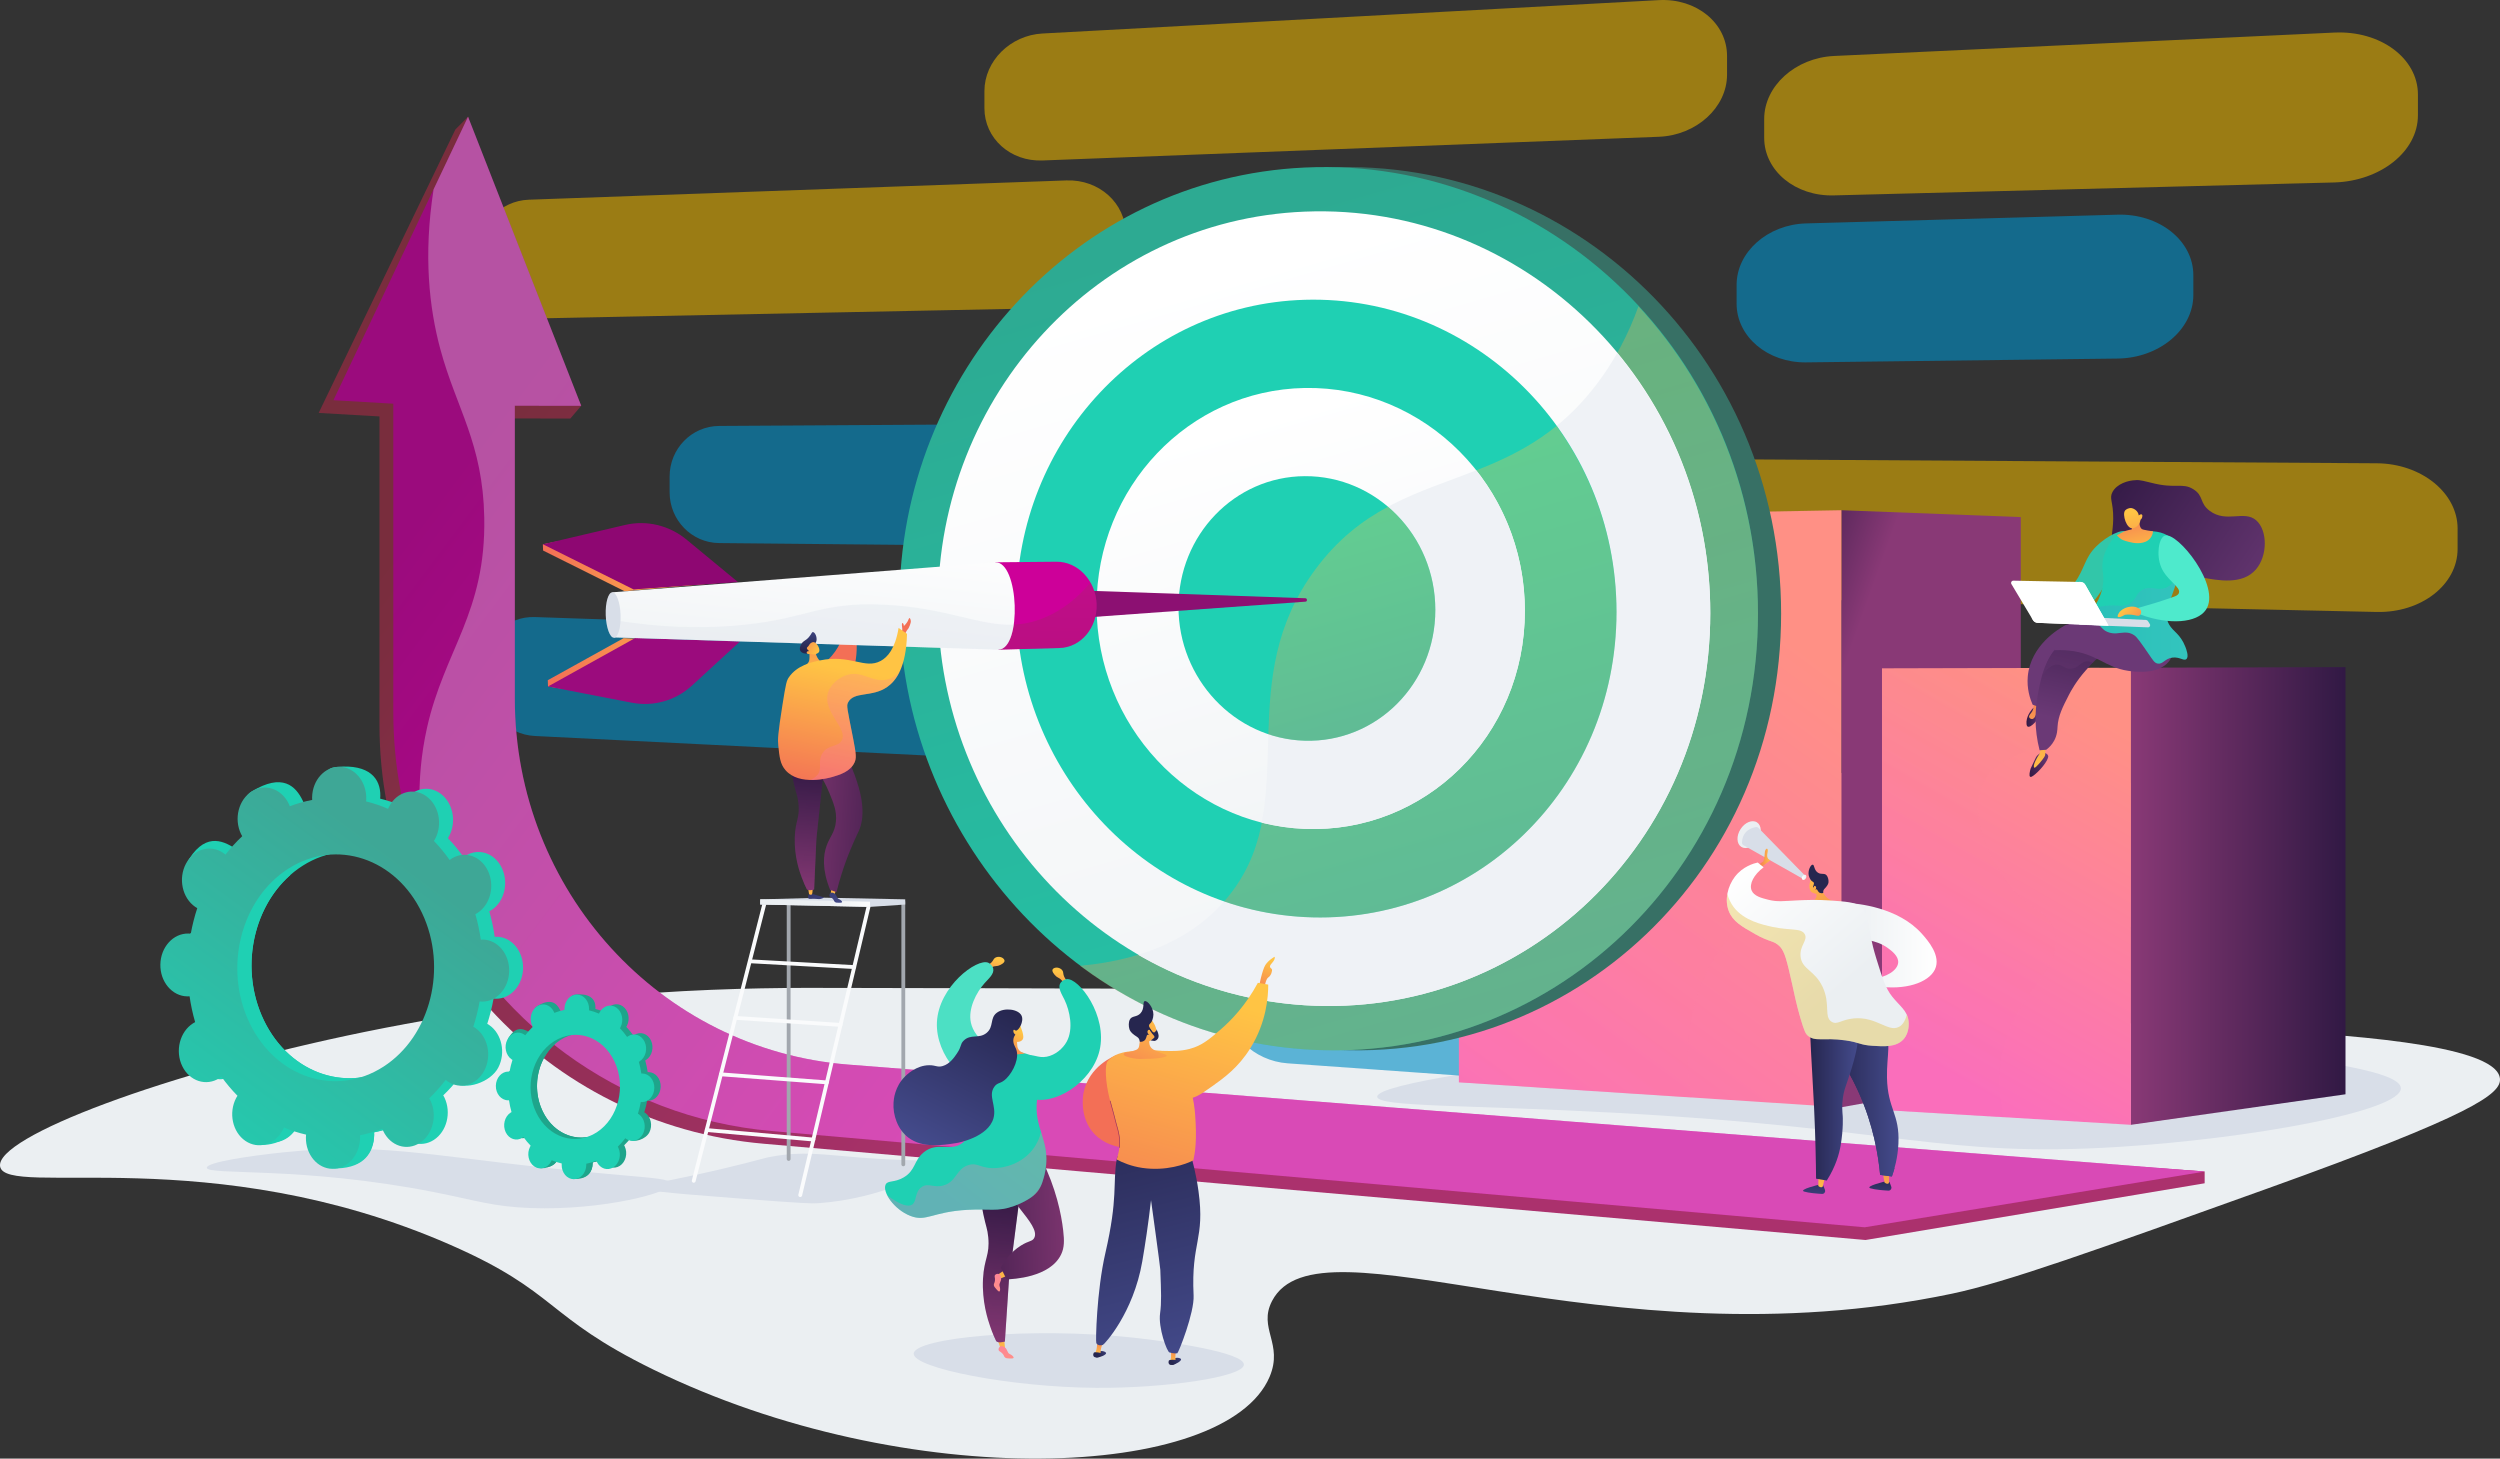 <?xml version="1.0" encoding="UTF-8"?>
<svg xmlns="http://www.w3.org/2000/svg" xmlns:xlink="http://www.w3.org/1999/xlink" viewBox="0 0 2154.26 1256.88">
  <rect x="0" y="0" width="2154.26" height="1256.88" fill="#333333" stroke="none"/>
  <defs>
    <style>
      .cls-1 {
        fill: #a2a7ae;
      }

      .cls-2 {
        fill: url(#linear-gradient-61);
      }

      .cls-3 {
        fill: url(#linear-gradient-13);
      }

      .cls-4 {
        fill: url(#linear-gradient-28);
      }

      .cls-5 {
        fill: url(#linear-gradient-65);
      }

      .cls-6 {
        fill: url(#linear-gradient-69);
      }

      .cls-7 {
        fill: url(#linear-gradient-88);
        opacity: .15;
      }

      .cls-7, .cls-8, .cls-9, .cls-10, .cls-11, .cls-12, .cls-13, .cls-14, .cls-15, .cls-16, .cls-17, .cls-18 {
        mix-blend-mode: multiply;
      }

      .cls-19 {
        fill: url(#linear-gradient-53);
      }

      .cls-20 {
        fill: url(#linear-gradient-42);
      }

      .cls-8 {
        fill: url(#linear-gradient-54);
      }

      .cls-8, .cls-9, .cls-10, .cls-11, .cls-12, .cls-21, .cls-13, .cls-14, .cls-15, .cls-16, .cls-17, .cls-18 {
        opacity: .3;
      }

      .cls-9 {
        fill: url(#linear-gradient-59);
      }

      .cls-22 {
        fill: url(#linear-gradient-70);
      }

      .cls-23 {
        fill: #fafbfc;
      }

      .cls-24 {
        fill: url(#linear-gradient-60);
      }

      .cls-25 {
        fill: url(#linear-gradient-2);
      }

      .cls-26 {
        fill: url(#linear-gradient-87);
      }

      .cls-27 {
        fill: url(#linear-gradient-64);
      }

      .cls-28 {
        fill: url(#linear-gradient-56);
      }

      .cls-29 {
        fill: #32c6a9;
      }

      .cls-30 {
        fill: url(#linear-gradient-43);
      }

      .cls-31 {
        fill: url(#linear-gradient-25);
      }

      .cls-32 {
        fill: url(#linear-gradient-82);
      }

      .cls-33 {
        fill: #9b0b7d;
      }

      .cls-34 {
        fill: #1ea58b;
      }

      .cls-35 {
        fill: url(#linear-gradient-10);
      }

      .cls-36 {
        fill: url(#linear-gradient-12);
      }

      .cls-37 {
        fill: url(#linear-gradient-40);
      }

      .cls-38 {
        fill: #008dc4;
      }

      .cls-38, .cls-39, .cls-40 {
        opacity: .61;
      }

      .cls-41 {
        fill: url(#linear-gradient-27);
      }

      .cls-42 {
        fill: #4eeacc;
      }

      .cls-43 {
        fill: url(#linear-gradient-68);
      }

      .cls-44 {
        fill: url(#linear-gradient-37);
      }

      .cls-45 {
        fill: url(#linear-gradient-75);
      }

      .cls-46 {
        fill: url(#linear-gradient-55);
      }

      .cls-39 {
        fill: url(#linear-gradient);
      }

      .cls-47 {
        fill: #fff;
      }

      .cls-48 {
        fill: url(#linear-gradient-39);
      }

      .cls-49 {
        fill: url(#linear-gradient-89);
      }

      .cls-50 {
        fill: url(#linear-gradient-52);
      }

      .cls-51 {
        fill: #4ce0c4;
      }

      .cls-52 {
        fill: url(#linear-gradient-58);
      }

      .cls-10 {
        fill: url(#linear-gradient-4);
      }

      .cls-53 {
        fill: #8e0772;
      }

      .cls-54 {
        fill: url(#linear-gradient-47);
      }

      .cls-55 {
        fill: url(#linear-gradient-26);
      }

      .cls-56 {
        fill: url(#linear-gradient-74);
      }

      .cls-11 {
        fill: url(#linear-gradient-7);
      }

      .cls-57 {
        fill: url(#linear-gradient-72);
      }

      .cls-12 {
        fill: url(#linear-gradient-84);
      }

      .cls-58 {
        fill: #1fd0b3;
      }

      .cls-59 {
        fill: #9b305e;
      }

      .cls-60 {
        fill: url(#linear-gradient-35);
      }

      .cls-61 {
        fill: url(#linear-gradient-30);
      }

      .cls-62 {
        fill: url(#linear-gradient-76);
      }

      .cls-63 {
        fill: #eff2f6;
      }

      .cls-64 {
        fill: url(#linear-gradient-73);
      }

      .cls-65 {
        fill: url(#linear-gradient-71);
      }

      .cls-66 {
        fill: url(#linear-gradient-44);
      }

      .cls-67 {
        fill: url(#linear-gradient-3);
      }

      .cls-68 {
        fill: url(#linear-gradient-34);
      }

      .cls-69 {
        fill: url(#linear-gradient-5);
      }

      .cls-70 {
        fill: #26264f;
      }

      .cls-71 {
        fill: url(#linear-gradient-38);
      }

      .cls-72 {
        fill: url(#linear-gradient-22);
      }

      .cls-73 {
        fill: url(#linear-gradient-24);
      }

      .cls-74 {
        isolation: isolate;
      }

      .cls-75 {
        fill: url(#linear-gradient-33);
      }

      .cls-76 {
        fill: url(#linear-gradient-79);
      }

      .cls-77 {
        fill: url(#linear-gradient-78);
      }

      .cls-78 {
        fill: url(#linear-gradient-51);
      }

      .cls-79 {
        fill: url(#linear-gradient-8);
      }

      .cls-21 {
        mix-blend-mode: soft-light;
      }

      .cls-80 {
        fill: url(#linear-gradient-66);
      }

      .cls-81 {
        fill: url(#linear-gradient-57);
      }

      .cls-82 {
        fill: url(#linear-gradient-77);
      }

      .cls-13 {
        fill: url(#linear-gradient-17);
      }

      .cls-14 {
        fill: url(#linear-gradient-15);
      }

      .cls-83 {
        fill: url(#linear-gradient-14);
      }

      .cls-84 {
        fill: url(#linear-gradient-62);
      }

      .cls-85 {
        fill: url(#linear-gradient-29);
      }

      .cls-86 {
        fill: url(#linear-gradient-20);
      }

      .cls-87 {
        fill: url(#linear-gradient-67);
      }

      .cls-88 {
        fill: #cd0099;
      }

      .cls-89 {
        fill: url(#linear-gradient-50);
      }

      .cls-90 {
        fill: #d8dee8;
      }

      .cls-91 {
        fill: url(#linear-gradient-9);
      }

      .cls-92 {
        fill: #ebeff2;
      }

      .cls-93 {
        fill: url(#linear-gradient-11);
      }

      .cls-15 {
        fill: url(#linear-gradient-49);
      }

      .cls-94 {
        fill: url(#linear-gradient-19);
      }

      .cls-95 {
        fill: url(#linear-gradient-80);
      }

      .cls-96 {
        fill: url(#linear-gradient-6);
      }

      .cls-16 {
        fill: url(#linear-gradient-46);
      }

      .cls-97 {
        fill: url(#linear-gradient-83);
      }

      .cls-98 {
        fill: #8c1072;
      }

      .cls-99 {
        fill: url(#linear-gradient-36);
      }

      .cls-100 {
        fill: url(#linear-gradient-21);
      }

      .cls-101 {
        fill: url(#linear-gradient-45);
      }

      .cls-102 {
        fill: url(#linear-gradient-85);
      }

      .cls-103 {
        fill: url(#linear-gradient-81);
      }

      .cls-40, .cls-17 {
        fill: #da0;
      }

      .cls-104 {
        fill: url(#linear-gradient-48);
      }

      .cls-105 {
        fill: url(#linear-gradient-32);
      }

      .cls-106 {
        fill: url(#linear-gradient-86);
      }

      .cls-107 {
        fill: url(#linear-gradient-41);
      }

      .cls-108 {
        fill: url(#linear-gradient-16);
      }

      .cls-109 {
        fill: url(#linear-gradient-23);
      }

      .cls-110 {
        fill: url(#linear-gradient-31);
      }

      .cls-111 {
        fill: url(#linear-gradient-63);
      }

      .cls-112 {
        fill: #377065;
      }

      .cls-113 {
        fill: url(#linear-gradient-18);
      }

      .cls-114 {
        fill: #f4f7fa;
      }
    </style>
    <linearGradient id="linear-gradient" x1="9769.12" y1="597.35" x2="10536.73" y2="968.92" gradientTransform="translate(11634.26) rotate(-180) scale(1 -1)" gradientUnits="userSpaceOnUse">
      <stop offset="0" stop-color="#ff9085"/>
      <stop offset="1" stop-color="#fb6fbb"/>
    </linearGradient>
    <linearGradient id="linear-gradient-2" x1="10169.79" y1="628.22" x2="10076.09" y2="661.86" gradientTransform="translate(11634.26) rotate(-180) scale(1 -1)" gradientUnits="userSpaceOnUse">
      <stop offset="0" stop-color="#311944"/>
      <stop offset="1" stop-color="#893976"/>
    </linearGradient>
    <linearGradient id="linear-gradient-3" x1="10099.13" y1="545.03" x2="10415.23" y2="977.53" xlink:href="#linear-gradient"/>
    <linearGradient id="linear-gradient-4" x1="10143.26" y1="512.77" x2="10459.36" y2="945.28" xlink:href="#linear-gradient"/>
    <linearGradient id="linear-gradient-5" x1="9819.09" y1="621.99" x2="9984.08" y2="910.33" xlink:href="#linear-gradient"/>
    <linearGradient id="linear-gradient-6" x1="9613.13" y1="772.06" x2="9798" y2="772.06" xlink:href="#linear-gradient-2"/>
    <linearGradient id="linear-gradient-7" x1="9861.71" y1="597.6" x2="10026.7" y2="885.93" xlink:href="#linear-gradient"/>
    <linearGradient id="linear-gradient-8" x1="10922.13" y1="625.6" x2="10914.36" y2="579.02" gradientTransform="translate(11634.26) rotate(-180) scale(1 -1)" gradientUnits="userSpaceOnUse">
      <stop offset="0" stop-color="#ffc444"/>
      <stop offset="1" stop-color="#f36f56"/>
    </linearGradient>
    <linearGradient id="linear-gradient-9" x1="10903.97" y1="529.29" x2="10905.15" y2="546.54" gradientTransform="translate(11634.26) rotate(-180) scale(1 -1)" gradientUnits="userSpaceOnUse">
      <stop offset="0" stop-color="#f36f56"/>
      <stop offset="1" stop-color="#ffc444"/>
    </linearGradient>
    <linearGradient id="linear-gradient-10" x1="10651.83" y1="809.55" x2="11225.33" y2="379.82" gradientTransform="translate(11634.26) rotate(-180) scale(1 -1)" gradientUnits="userSpaceOnUse">
      <stop offset="0" stop-color="#ab316d"/>
      <stop offset="1" stop-color="#792d3d"/>
    </linearGradient>
    <linearGradient id="linear-gradient-11" x1="10649.11" y1="802.54" x2="11219.92" y2="374.82" gradientTransform="translate(11634.26) rotate(-180) scale(1 -1)" gradientUnits="userSpaceOnUse">
      <stop offset="0" stop-color="#cd0099"/>
      <stop offset="1" stop-color="#9b0b7d"/>
    </linearGradient>
    <linearGradient id="linear-gradient-12" x1="10585.62" y1="190.32" x2="10275.56" y2="1263.61" gradientTransform="translate(11634.26) rotate(-180) scale(1 -1)" gradientUnits="userSpaceOnUse">
      <stop offset="0" stop-color="#2daa92"/>
      <stop offset="1" stop-color="#1fd0b3"/>
    </linearGradient>
    <linearGradient id="linear-gradient-13" x1="10552.66" y1="164" x2="10235.74" y2="1261.06" xlink:href="#linear-gradient-8"/>
    <linearGradient id="linear-gradient-14" x1="10579.91" y1="223.79" x2="10300.95" y2="1189.43" gradientTransform="translate(11634.26) rotate(-180) scale(1 -1)" gradientUnits="userSpaceOnUse">
      <stop offset="0" stop-color="#fff"/>
      <stop offset="1" stop-color="#ebeff2"/>
    </linearGradient>
    <linearGradient id="linear-gradient-15" x1="10467.79" y1="433.8" x2="10321.18" y2="941.28" xlink:href="#linear-gradient-8"/>
    <linearGradient id="linear-gradient-16" x1="10552.95" y1="357.45" x2="10398.12" y2="893.39" xlink:href="#linear-gradient-14"/>
    <linearGradient id="linear-gradient-17" x1="10500.57" y1="462.76" x2="10427.76" y2="714.8" xlink:href="#linear-gradient-8"/>
    <linearGradient id="linear-gradient-18" x1="11008.24" y1="484.57" x2="11166.48" y2="484.57" xlink:href="#linear-gradient-8"/>
    <linearGradient id="linear-gradient-19" x1="11006.38" y1="573.92" x2="11162.24" y2="573.92" xlink:href="#linear-gradient-8"/>
    <linearGradient id="linear-gradient-20" x1="10730.69" y1="469.85" x2="10733.85" y2="614.23" xlink:href="#linear-gradient-10"/>
    <linearGradient id="linear-gradient-21" x1="10924.93" y1="444.64" x2="10944.96" y2="628.02" xlink:href="#linear-gradient-14"/>
    <linearGradient id="linear-gradient-22" x1="10013.3" y1="1012.63" x2="10014.97" y2="1042.22" gradientTransform="translate(11634.26) rotate(-180) scale(1 -1)" gradientUnits="userSpaceOnUse">
      <stop offset="0" stop-color="#26264f"/>
      <stop offset="1" stop-color="#444b8c"/>
    </linearGradient>
    <linearGradient id="linear-gradient-23" x1="10011.45" y1="1033.59" x2="10006.13" y2="990.37" xlink:href="#linear-gradient-8"/>
    <linearGradient id="linear-gradient-24" x1="9998.29" y1="944.18" x2="10056.49" y2="944.18" gradientTransform="translate(11634.26) rotate(-180) scale(1 -1)" gradientUnits="userSpaceOnUse">
      <stop offset="0" stop-color="#444b8c"/>
      <stop offset="1" stop-color="#26264f"/>
    </linearGradient>
    <linearGradient id="linear-gradient-25" x1="9998.29" y1="944.18" x2="10056.49" y2="944.18" xlink:href="#linear-gradient-24"/>
    <linearGradient id="linear-gradient-26" x1="10070.08" y1="1009.25" x2="10071.74" y2="1038.84" xlink:href="#linear-gradient-22"/>
    <linearGradient id="linear-gradient-27" x1="10066.06" y1="1026.87" x2="10060.74" y2="983.64" xlink:href="#linear-gradient-8"/>
    <linearGradient id="linear-gradient-28" x1="10033.15" y1="943" x2="10074.5" y2="943" xlink:href="#linear-gradient-24"/>
    <linearGradient id="linear-gradient-29" x1="9965.45" y1="814.39" x2="10043.85" y2="814.39" xlink:href="#linear-gradient-14"/>
    <linearGradient id="linear-gradient-30" x1="10122" y1="728.15" x2="10103" y2="761.87" gradientTransform="translate(11634.26) rotate(-180) scale(1 -1)" gradientUnits="userSpaceOnUse">
      <stop offset="0" stop-color="#ebeff2"/>
      <stop offset="1" stop-color="#fff"/>
    </linearGradient>
    <linearGradient id="linear-gradient-31" x1="10077.69" y1="756.01" x2="10081.61" y2="756.01" xlink:href="#linear-gradient-30"/>
    <linearGradient id="linear-gradient-32" x1="10108.87" y1="739.06" x2="10119.21" y2="739.06" xlink:href="#linear-gradient-8"/>
    <linearGradient id="linear-gradient-33" x1="-13261.41" y1="860.47" x2="-13219.71" y2="912.94" gradientTransform="translate(14831.73 205.5) rotate(1.35)" xlink:href="#linear-gradient-8"/>
    <linearGradient id="linear-gradient-34" x1="-13259.16" y1="859.9" x2="-13223.07" y2="905.31" gradientTransform="translate(14831.73 205.5) rotate(1.35)" xlink:href="#linear-gradient-8"/>
    <linearGradient id="linear-gradient-35" x1="10133.43" y1="744.56" x2="10043.66" y2="848.3" xlink:href="#linear-gradient-14"/>
    <linearGradient id="linear-gradient-36" x1="8744.61" y1="778.09" x2="8654.5" y2="778.4" gradientTransform="translate(9412.26) rotate(-180) scale(1 -1)" gradientUnits="userSpaceOnUse">
      <stop offset=".49" stop-color="#ebeff2"/>
      <stop offset="1" stop-color="#fff"/>
    </linearGradient>
    <linearGradient id="linear-gradient-37" x1="10836.71" y1="-42.53" x2="10835.02" y2="-62.83" gradientTransform="translate(11520.14 20.11) rotate(176.92) scale(1 -1)" xlink:href="#linear-gradient-22"/>
    <linearGradient id="linear-gradient-38" x1="10830.69" y1="-72.46" x2="10832.31" y2="-12.63" gradientTransform="translate(11520.14 20.11) rotate(176.92) scale(1 -1)" xlink:href="#linear-gradient-9"/>
    <linearGradient id="linear-gradient-39" x1="-10807.32" y1="-2306.01" x2="-10791.36" y2="-2289.19" gradientTransform="translate(11720.86 -14.99) rotate(-14.98)" xlink:href="#linear-gradient-9"/>
    <linearGradient id="linear-gradient-40" x1="10855.88" y1="545.38" x2="10859.22" y2="556.05" xlink:href="#linear-gradient-9"/>
    <linearGradient id="linear-gradient-41" x1="-10952.64" y1="933.91" x2="-10963.36" y2="898.55" gradientTransform="translate(11671.68 4.98) rotate(.79)" xlink:href="#linear-gradient-24"/>
    <linearGradient id="linear-gradient-42" x1="-10961.88" y1="927.02" x2="-10961.88" y2="870.23" gradientTransform="translate(11671.68 4.98) rotate(.79)" xlink:href="#linear-gradient-8"/>
    <linearGradient id="linear-gradient-43" x1="-10941.87" y1="924.9" x2="-10941.87" y2="868.1" gradientTransform="translate(11671.68 4.98) rotate(.79)" xlink:href="#linear-gradient-8"/>
    <linearGradient id="linear-gradient-44" x1="-10937.92" y1="927.05" x2="-10948.64" y2="891.7" gradientTransform="translate(11671.68 4.98) rotate(.79)" xlink:href="#linear-gradient-24"/>
    <linearGradient id="linear-gradient-45" x1="-10966.79" y1="804.47" x2="-10972" y2="921.83" gradientTransform="translate(11671.68 4.98) rotate(.79)" xlink:href="#linear-gradient-2"/>
    <linearGradient id="linear-gradient-46" x1="-10966.79" y1="804.47" x2="-10972" y2="921.83" gradientTransform="translate(11671.68 4.98) rotate(.79)" xlink:href="#linear-gradient-2"/>
    <linearGradient id="linear-gradient-47" x1="-10872.33" y1="852.99" x2="-10987.29" y2="847.77" gradientTransform="translate(11671.68 4.98) rotate(.79)" xlink:href="#linear-gradient-2"/>
    <linearGradient id="linear-gradient-48" x1="10905.57" y1="576.34" x2="10926.27" y2="684.15" xlink:href="#linear-gradient-8"/>
    <linearGradient id="linear-gradient-49" x1="10888.75" y1="579.57" x2="10909.45" y2="687.37" xlink:href="#linear-gradient"/>
    <linearGradient id="linear-gradient-50" x1="10720.02" y1="837.79" x2="10723.59" y2="858.59" xlink:href="#linear-gradient-8"/>
    <linearGradient id="linear-gradient-51" x1="-11215.62" y1="5272.86" x2="-11212.06" y2="5293.67" gradientTransform="translate(13241.74 348.85) rotate(22.97)" xlink:href="#linear-gradient-8"/>
    <linearGradient id="linear-gradient-52" x1="-13836.14" y1="1621.78" x2="-13836.14" y2="1544.94" gradientTransform="translate(14747.64 39.91) rotate(2.02)" xlink:href="#linear-gradient-8"/>
    <linearGradient id="linear-gradient-53" x1="-13843.31" y1="1474.16" x2="-13849.56" y2="1614.86" gradientTransform="translate(14747.64 39.91) rotate(2.02)" xlink:href="#linear-gradient-2"/>
    <linearGradient id="linear-gradient-54" x1="-13843.31" y1="1474.16" x2="-13849.56" y2="1614.86" gradientTransform="translate(14747.64 39.91) rotate(2.02)" xlink:href="#linear-gradient-2"/>
    <linearGradient id="linear-gradient-55" x1="-13829.79" y1="1622.17" x2="-13842.64" y2="1579.79" gradientTransform="translate(14747.64 39.91) rotate(2.02)" xlink:href="#linear-gradient"/>
    <linearGradient id="linear-gradient-56" x1="-7430.23" y1="9171.09" x2="-7430.23" y2="9102.99" gradientTransform="translate(12651.81 759.67) rotate(49.3)" xlink:href="#linear-gradient-8"/>
    <linearGradient id="linear-gradient-57" x1="-7425.5" y1="9173.66" x2="-7438.35" y2="9131.27" gradientTransform="translate(12651.81 759.67) rotate(49.3)" xlink:href="#linear-gradient"/>
    <linearGradient id="linear-gradient-58" x1="10825.84" y1="1053.79" x2="10694.7" y2="1047.83" xlink:href="#linear-gradient-2"/>
    <linearGradient id="linear-gradient-59" x1="13301.26" y1="3741.98" x2="13364.75" y2="3872.55" gradientTransform="translate(14702.11 36.05) rotate(-167.97) scale(1 -1)" xlink:href="#linear-gradient"/>
    <linearGradient id="linear-gradient-60" x1="-13828.07" y1="1338.71" x2="-13842.73" y2="1362.43" gradientTransform="translate(14747.64 39.91) rotate(2.02)" xlink:href="#linear-gradient-8"/>
    <linearGradient id="linear-gradient-61" x1="-13909.52" y1="1438.07" x2="-13850.23" y2="1311.39" gradientTransform="translate(14747.64 39.91) rotate(2.02)" xlink:href="#linear-gradient-24"/>
    <linearGradient id="linear-gradient-62" x1="10538.13" y1="827.64" x2="10552.28" y2="860.21" xlink:href="#linear-gradient-8"/>
    <linearGradient id="linear-gradient-63" x1="10584.17" y1="861.68" x2="10652.14" y2="1103.53" xlink:href="#linear-gradient-8"/>
    <linearGradient id="linear-gradient-64" x1="13042.97" y1="131.14" x2="13110.94" y2="372.99" gradientTransform="translate(14243.34) rotate(-180) scale(1 -1)" xlink:href="#linear-gradient-8"/>
    <linearGradient id="linear-gradient-65" x1="12929.03" y1="3009.77" x2="12938.07" y2="3017.81" gradientTransform="translate(14179.36 -8.35) rotate(-171.95) scale(1 -1)" xlink:href="#linear-gradient-24"/>
    <linearGradient id="linear-gradient-66" x1="12012.47" y1="3017.81" x2="12012.47" y2="3002.05" gradientTransform="translate(13263.16 -137.87) rotate(-171.95) scale(1 -1)" xlink:href="#linear-gradient-8"/>
    <linearGradient id="linear-gradient-67" x1="12929.93" y1="3008.75" x2="12938.98" y2="3016.79" gradientTransform="translate(14179.36 -8.35) rotate(-171.95) scale(1 -1)" xlink:href="#linear-gradient-24"/>
    <linearGradient id="linear-gradient-68" x1="13223.67" y1="1166.86" x2="13232.71" y2="1174.9" gradientTransform="translate(14243.34) rotate(-180) scale(1 -1)" xlink:href="#linear-gradient-24"/>
    <linearGradient id="linear-gradient-69" x1="12307.07" y1="1174.92" x2="12307.07" y2="1159.16" gradientTransform="translate(13318.03) rotate(-180) scale(1 -1)" xlink:href="#linear-gradient-8"/>
    <linearGradient id="linear-gradient-70" x1="-13850.48" y1="1182.14" x2="-13909.44" y2="944.08" gradientTransform="translate(14862.18)" xlink:href="#linear-gradient-24"/>
    <linearGradient id="linear-gradient-71" x1="10613.86" y1="853.33" x2="10681.83" y2="1095.19" xlink:href="#linear-gradient-8"/>
    <linearGradient id="linear-gradient-72" x1="13224.58" y1="1165.83" x2="13233.62" y2="1173.88" gradientTransform="translate(14243.34) rotate(-180) scale(1 -1)" xlink:href="#linear-gradient-24"/>
    <linearGradient id="linear-gradient-73" x1="13671.54" y1="-2125.03" x2="13718.38" y2="-2066.1" gradientTransform="translate(14760.42 -594.59) rotate(165.07) scale(1 -1)" xlink:href="#linear-gradient-8"/>
    <linearGradient id="linear-gradient-74" x1="13674.71" y1="-2128.01" x2="13723.68" y2="-2066.4" gradientTransform="translate(14760.42 -594.59) rotate(165.07) scale(1 -1)" xlink:href="#linear-gradient-8"/>
    <linearGradient id="linear-gradient-75" x1="11520.55" y1="938.6" x2="11333.47" y2="828.95" gradientTransform="translate(11634.26) rotate(-180) scale(1 -1)" gradientUnits="userSpaceOnUse">
      <stop offset="0" stop-color="#1fd0b3"/>
      <stop offset="1" stop-color="#1fd0b3"/>
    </linearGradient>
    <linearGradient id="linear-gradient-76" x1="11281.69" y1="746.33" x2="11486.53" y2="1025.91" gradientTransform="translate(11634.26) rotate(-180) scale(1 -1)" gradientUnits="userSpaceOnUse">
      <stop offset="0" stop-color="#3ea796"/>
      <stop offset="1" stop-color="#1fd0b3"/>
    </linearGradient>
    <linearGradient id="linear-gradient-77" x1="-12486.15" y1="409.72" x2="-12328.78" y2="516.61" gradientTransform="translate(14298.57)" gradientUnits="userSpaceOnUse">
      <stop offset="0" stop-color="#311944"/>
      <stop offset="1" stop-color="#6b3976"/>
    </linearGradient>
    <linearGradient id="linear-gradient-78" x1="-10831.96" y1="-5554.58" x2="-10808.83" y2="-5554.58" gradientTransform="translate(13837.03 -744.17) rotate(-33.79)" xlink:href="#linear-gradient-77"/>
    <linearGradient id="linear-gradient-79" x1="-12546.05" y1="669.83" x2="-12508.31" y2="556.61" gradientTransform="translate(14298.57)" xlink:href="#linear-gradient-8"/>
    <linearGradient id="linear-gradient-80" x1="-12552.37" y1="617.84" x2="-12539.41" y2="617.84" xlink:href="#linear-gradient-77"/>
    <linearGradient id="linear-gradient-81" x1="-12559.89" y1="653.43" x2="-12538.72" y2="589.94" gradientTransform="translate(14298.57)" xlink:href="#linear-gradient-8"/>
    <linearGradient id="linear-gradient-82" x1="-14046.55" y1="1432.04" x2="-13943.42" y2="1373.65" xlink:href="#linear-gradient-77"/>
    <linearGradient id="linear-gradient-83" x1="9807" y1="513.32" x2="9833.53" y2="626.3" gradientTransform="translate(11634.26) rotate(-180) scale(1 -1)" xlink:href="#linear-gradient-77"/>
    <linearGradient id="linear-gradient-84" x1="-12511.51" y1="654.62" x2="-12489.07" y2="583.58" xlink:href="#linear-gradient-77"/>
    <linearGradient id="linear-gradient-85" x1="-14040.84" y1="1442.11" x2="-13937.72" y2="1383.72" xlink:href="#linear-gradient-77"/>
    <linearGradient id="linear-gradient-86" x1="11463" y1="-1585.86" x2="11464.61" y2="-1628.7" gradientTransform="translate(13406.22 -6.73) rotate(169.72) scale(1 -1)" xlink:href="#linear-gradient-8"/>
    <linearGradient id="linear-gradient-87" x1="11462.5" y1="-1623.68" x2="11461.81" y2="-1568.21" gradientTransform="translate(13406.22 -6.73) rotate(169.72) scale(1 -1)" xlink:href="#linear-gradient-8"/>
    <linearGradient id="linear-gradient-88" x1="9749.25" y1="534.32" x2="9834.37" y2="534.32" gradientTransform="translate(11634.26) rotate(-180) scale(1 -1)" gradientUnits="userSpaceOnUse">
      <stop offset="0" stop-color="#aa80f9"/>
      <stop offset="1" stop-color="#6165d7"/>
    </linearGradient>
    <linearGradient id="linear-gradient-89" x1="9804.3" y1="524" x2="9783.97" y2="543.15" xlink:href="#linear-gradient-8"/>
  </defs>
  <g class="cls-74">
    <g id="Layer_2" data-name="Layer 2">
      <g id="Illustration">
        <g>
          <path class="cls-92" d="M1937.1,887.13c74.85,3.91,213.72,11.77,217.1,42.15,1.48,13.29-22.93,31.18-200.23,94.85-149.96,53.85-224.95,80.78-271.9,90.63-302.15,63.41-545.66-71.34-585.95,6.32-12.27,23.65,10.03,36.71-2.11,65.34-37.76,89.1-312.26,100.87-531.15-6.32-93.47-45.77-81.89-66.76-174.94-107.49C181.77,982.36,4.85,1032.78.09,1005.16c-4.36-25.33,142.2-80.76,314.05-115.93,189.74-38.83,338.05-38.17,408.9-37.94,369.94,1.2,464.3-3.28,1214.06,35.83Z"/>
          <path class="cls-90" d="M1935,906.1c63.94,8.08,133.51,17.17,133.84,31.62.46,19.84-129.84,43.51-243.44,50.59-151.93,9.46-187.36-16.15-435.25-29.51-125.62-6.77-202.85-4.84-203.4-13.7-.71-11.51,128.88-28.1,172.83-33.72,186.1-23.82,370.99-31.1,575.41-5.27Z"/>
          <path class="cls-90" d="M977.03,1152.7c30.58,3.31,95.04,12.67,94.85,23.19-.2,10.77-68.26,20.46-127.52,20.02-73.93-.55-157.56-17.03-157.03-29.51.58-13.51,99.95-23.4,189.7-13.7Z"/>
          <path class="cls-90" d="M534.41,1012.54c27.39,2.41,43.95,3.52,44.26,7.38.59,7.39-58.64,23.32-121.19,21.08-32.38-1.16-46.91-6.52-83.26-13.7-114.21-22.58-195.76-14.17-196.02-21.08-.17-4.66,36.92-10.24,65.61-13.2,93.85-9.7,128.95,5.31,290.6,19.52Z"/>
          <path class="cls-90" d="M740.61,997.43c49.71,3.96,61.72.92,62.53,4.92,1.65,8.1-45.68,30.73-97.66,34.43-5.57.4-9.89.48-70.96-4.22-66.63-5.12-78.58-6.54-78.69-9.13-.17-3.9,26.6-5.89,86.42-21.08,16.28-4.13,16.14-4.46,22.48-5.62,26.69-4.91,43.57-1.87,75.88.7Z"/>
          <g>
            <path class="cls-40" d="M1580.48,168.37l430.99-11.14c39.65-1.23,72.07-26.53,72.07-57.9v-17.85c0-31.36-32.42-55.27-72.07-53.41l-430.99,20.16c-33.41,1.56-60.27,25.88-60.27,54.32v16.19c0,28.44,26.87,50.67,60.27,49.63Z"/>
            <path class="cls-38" d="M460.95,634.21l387.69,19.31c27.52,1.37,49.99-18.67,49.99-44.77v-14.86c0-26.1-22.47-48.02-49.99-48.96l-387.69-13.21c-24.33-.83-43.91,18.2-43.91,42.49v13.83c0,24.29,19.59,44.96,43.91,46.17Z"/>
            <path class="cls-39" d="M1293.23,771.69l595.69,29.67c36.48,1.82,66.31-21.08,66.31-51.16v-17.12c0-30.08-29.82-55.47-66.31-56.72l-595.69-20.3c-30.94-1.05-55.84,20.29-55.84,47.68v15.59c0,27.38,24.89,50.82,55.84,52.36Z"/>
            <path class="cls-38" d="M1109.61,916.28l237.38,16.92c31.67,2.26,57.54-18.61,57.54-46.61v-15.95c0-28.01-25.87-52.15-57.54-53.91l-237.38-13.18c-29.42-1.63-53.09,18.7-53.09,45.4v15.2c0,26.7,23.67,50.04,53.09,52.13Z"/>
            <path class="cls-40" d="M1423.35,513.65l624.69,13.68c38.34.84,69.68-23.47,69.68-54.31v-17.55c0-30.83-31.34-56.02-69.68-56.26l-624.69-3.85c-32.39-.2-58.44,22.35-58.44,50.35v15.95c0,28.01,26.05,51.28,58.44,51.99Z"/>
            <path class="cls-38" d="M619.6,467.96l189.59,1.84c25.19.24,45.76-19.8,45.76-44.76v-14.21c0-24.97-20.56-45.08-45.76-44.93l-189.59,1.14c-23.59.14-42.59,19.65-42.59,43.57v13.62c0,23.92,19,43.5,42.59,43.73Z"/>
            <path class="cls-40" d="M455.6,274.54l463.36-9.33c28.1-.57,51.05-22.41,51.05-48.79v-15.02c0-26.38-22.95-46.94-51.05-45.93l-463.36,16.62c-24.3.87-43.87,21.26-43.87,45.54v13.82c0,24.28,19.57,43.57,43.87,43.08Z"/>
            <path class="cls-40" d="M898.3,138.28l531.07-20.42c32.38-1.24,58.83-25.22,58.83-53.54v-16.12c0-28.32-26.45-49.85-58.83-48.1l-531.07,28.77c-27.71,1.5-50.02,23.72-50.02,49.64v14.76c0,25.92,22.31,46.08,50.02,45.01Z"/>
            <path class="cls-38" d="M1556.32,312.26l268.45-3.29c35.9-.44,65.24-24.98,65.24-54.81v-16.98c0-29.83-29.34-53.19-65.24-52.19l-268.45,7.52c-33.19.93-59.89,24.66-59.89,53.02v16.14c0,28.35,26.7,51.01,59.89,50.6Z"/>
          </g>
          <g>
            <polygon class="cls-25" points="1586.71 439.65 1741.32 445.58 1741.32 926.45 1586.71 954.13 1586.71 439.65"/>
            <polygon class="cls-67" points="1586.71 439.65 1586.71 954.13 1257.15 932.65 1257.15 445.7 1586.71 439.65"/>
            <path class="cls-10" d="M1257.15,445.7l264.61-4.86c3.77,9.08,6.22,19.35,5.71,30.49-1.46,31.45-25.27,42.63-48.06,89.7-12.65,26.13-24.18,49.96-22.43,78.49,3.35,54.38,51.08,62.54,54.64,110.63,3.15,42.53-32.82,54.64-49.84,110.42-6.18,20.25-10.45,48.22-4.33,85.13l-200.31-13.05v-486.96Z"/>
          </g>
          <g>
            <polygon class="cls-69" points="1836.26 575.38 1836.26 969.26 1621.72 956.43 1621.72 575.96 1836.26 575.38"/>
            <polygon class="cls-96" points="1836.26 575.38 1836.26 969.26 2021.13 942.95 2021.13 574.86 1836.26 575.38"/>
            <path class="cls-11" d="M1621.72,575.96l187.26-.51c-3.43,13.1-9.54,28.05-20.78,41.71-29.69,36.09-67.2,29.29-80.09,59.27-13.47,31.33,13.25,71.87,17.62,78.49,20.18,30.6,39.2,27.48,44.85,48.06,8.39,30.55-29.96,50.35-43.25,96.11-4.52,15.58-6.8,36.45-.5,63.63l-105.11-6.29v-380.47Z"/>
          </g>
          <path class="cls-79" d="M728.16,532.21s3.43,25.53-23.47,43.53l28.63,6.83s9.16-17.13,2.53-45.51l-7.68-4.85Z"/>
          <path class="cls-91" d="M733.2,537.06s1.54-3.81,1.29-5.52c-.25-1.71-4.33-4-7.11-6.36-2.78-2.36.1,2.38.75,3.45s2.92,2.7,2.59,6.36l2.48,2.07Z"/>
          <g>
            <path class="cls-35" d="M1607.48,1068.53l292.28-48.89v-10.19l-1174.55-81.13c-164.72-12.79-291.85-150.19-291.85-315.4v-252.31l58.11.03,9.35-10.97-84.1-180.59-13.4-68.5-10.91,10.97-117.82,244.28,52.4,3.02v265.72c0,188.02,143.81,344.8,331.13,361l949.37,82.95Z"/>
            <path class="cls-93" d="M1606.8,1057.56l292.96-48.02-1168.86-92.19c-162.14-12.79-287.28-150.19-287.28-315.4v-252.31l57.2.03-97.51-249.09-115.98,244.28,51.58,3.02v265.72c0,188.02,141.55,344.8,325.93,361l941.95,82.95Z"/>
            <g class="cls-21">
              <path class="cls-114" d="M367.87,627.45c15.15-67.7,50.93-99.37,49.42-181.44-1.19-64.35-24.08-93.83-37.94-145.43-9.38-34.93-14.66-80.18-5.73-137.44l29.7-62.56,97.51,249.09-57.2-.03v252.31c0,165.21,125.14,302.61,287.28,315.4l1168.86,92.19-292.96,48.02-941.95-82.95c-132.67-11.66-243.16-96.1-294.7-212.59-9.99-43.42-12.35-89.56-2.28-134.57Z"/>
            </g>
          </g>
          <g>
            <g>
              <path class="cls-112" d="M794.97,520.34c0,198.75,151.71,370.29,349.29,383.88,210.14,14.45,390.54-153.3,390.54-375.52s-180.41-394.04-390.54-384.34c-197.58,9.12-349.29,177.24-349.29,375.98Z"/>
              <path class="cls-36" d="M775.03,520.34c0,198.75,151.71,370.29,349.29,383.88,210.14,14.45,390.54-153.3,390.54-375.52s-180.41-394.04-390.54-384.34c-197.58,9.12-349.29,177.24-349.29,375.98Z"/>
              <g class="cls-18">
                <path class="cls-3" d="M1054.8,776.79c71.36-81.1,3.93-185.16,78.7-286.19,69.38-93.75,167.03-60.57,242.26-159.4,16.04-21.07,27.73-43.8,36.07-67.17,63.74,68.98,103.05,162,103.05,264.67,0,222.22-180.41,389.96-390.54,375.52-72.75-5-139.09-31.29-193.77-71.98,61.21-5.61,99.7-27.55,124.25-55.45Z"/>
              </g>
              <path class="cls-83" d="M808.29,520.72c0,179.82,137.68,334.27,316.03,345.51,188.52,11.88,349.43-139.17,349.43-337.99s-160.9-353.5-349.43-345.88c-178.36,7.21-316.03,158.54-316.03,338.37Z"/>
              <path class="cls-63" d="M1124.32,866.22c-52.29-3.29-100.98-18.83-143.61-43.47,33.38-10.18,57.09-26.65,74.09-45.97,71.36-81.1,3.93-185.16,78.7-286.19,69.38-93.75,167.03-60.57,242.26-159.4,6.63-8.71,12.5-17.7,17.72-26.91,50,60.41,80.28,138.52,80.28,223.95,0,198.82-160.9,349.87-349.43,337.99Z"/>
              <path class="cls-58" d="M875.88,521.48c0,141.36,108.88,261.57,248.44,268.76,145.71,7.51,268.62-110.07,268.62-262.92s-122.92-273.2-268.62-268.99c-139.56,4.04-248.44,121.78-248.44,263.14Z"/>
              <path class="cls-14" d="M1133.5,490.6c59.19-79.98,138.87-67.61,207.76-123.55,32.44,44.82,51.69,100.27,51.69,160.28,0,152.85-122.92,270.42-268.62,262.92-24.27-1.25-47.58-5.9-69.52-13.45,71.36-81.1,3.93-185.16,78.7-286.19Z"/>
              <path class="cls-108" d="M944.94,522.26c0,102.07,79.09,187.98,179.38,191.99,103.42,4.14,189.67-79.9,189.67-187.82s-86.25-193.91-189.67-192.11c-100.29,1.75-179.38,85.87-179.38,187.94Z"/>
              <path class="cls-63" d="M1272.05,405.32c26.2,33.09,41.95,75.24,41.95,121.11,0,107.92-86.25,191.96-189.67,187.82-12.78-.51-25.2-2.35-37.15-5.37,13.24-67.71-9.02-143.51,46.32-218.29,40.06-54.13,89.44-65.96,138.55-85.27Z"/>
              <path class="cls-58" d="M1015.51,523.06c0,61.91,48.27,113.48,108.81,115.21,61.67,1.76,112.51-48.69,112.51-112.71s-50.84-115.62-112.51-115.25c-60.54.36-108.81,50.84-108.81,112.75Z"/>
              <path class="cls-13" d="M1092.93,632.69c1.48-46.18,5.13-94.21,40.56-142.09,19.08-25.78,40.26-41.96,62.52-53.92,24.89,21.17,40.82,53.14,40.82,88.88,0,64.02-50.84,114.47-112.51,112.71-10.94-.31-21.47-2.26-31.39-5.58Z"/>
            </g>
            <g>
              <path class="cls-113" d="M538.37,509.55c-.51-.17,87.66-7.9,87.66-7.9l-44.43-36.61c-14.93-12.3-94.78-.52-113.82,3.95l.2,5.4,70.4,35.16Z"/>
              <path class="cls-98" d="M932.27,532.34l192.77-13.89c1.6-.12,1.5-2.88-.11-2.94l-193.51-6.69.85,23.52Z"/>
              <path class="cls-94" d="M537.42,549.88c-.5.19,90.47,3.08,90.47,3.08l-41.72,38.23c-14.02,12.85-94.62,4.08-113.95.34l-.2-5.4,65.4-36.26Z"/>
              <path class="cls-33" d="M547.62,549.64c-.5.19,90.06,3.08,90.06,3.08l-41.53,38.15c-13.96,12.82-33.11,18.27-51.85,14.64l-72.09-13.97,75.4-41.89Z"/>
              <path class="cls-53" d="M546.11,507.99c-.51-.17,89.72-6.47,89.72-6.47l-44.23-36.53c-14.87-12.28-34.39-16.99-52.84-12.66l-70.98,16.66,78.33,39Z"/>
              <path class="cls-88" d="M860.36,559.83l52.57-1.45c18.47-.51,32.72-17.43,31.99-37.8-.74-20.37-16.2-36.73-34.68-36.55l-52.6.51,2.73,75.3Z"/>
              <g class="cls-18">
                <path class="cls-86" d="M897.99,533.03c17.52-6.78,31.13-18.4,41.66-31.1,3.11,5.45,5.02,11.83,5.27,18.65.74,20.37-13.52,37.29-31.99,37.8l-52.57,1.45-.8-22.12c12.6,1.42,24.71.63,38.43-4.68Z"/>
              </g>
              <path class="cls-100" d="M529.05,549.25l331.31,10.58c20.5-.74,17.77-76.04-2.73-75.3l-329.99,25.86,1.41,38.86Z"/>
              <g class="cls-18">
                <path class="cls-90" d="M630.31,539.35c64.93-4.77,73.75-21.22,132.08-18.27,53.75,2.72,81.64,18.47,111.17,17.17-1.73,12-6.05,21.32-13.2,21.58l-331.31-10.58-.55-15.11c41.13,7.05,75.41,7.14,101.8,5.2Z"/>
              </g>
              <path class="cls-90" d="M521.95,530.09c.39,10.83,3.58,19.54,7.12,19.46,3.53-.08,6.07-8.9,5.68-19.7-.39-10.8-3.57-19.51-7.1-19.46-3.54.05-6.09,8.87-5.7,19.7Z"/>
            </g>
          </g>
          <g>
            <path class="cls-72" d="M1628.11,1018.51s1.86,4.26,1.79,4.99c0,0,0,.01,0,.02-.14,1.46-1.29,2.56-2.65,2.48-3.95-.22-11.5-.79-15.44-2.01-5.49-1.7,13.35-6.12,13.35-6.12l2.95.63Z"/>
            <path class="cls-109" d="M1627.99,1012.2l-.3,7.22s-1.1,1.74-3.79-.47l-1.45-7.68,5.55.93Z"/>
            <path class="cls-73" d="M1614.3,877.86c4.39,2.43,7.02,5.72,8.06,7.15,8.37,11.45,3.24,23.89,3.66,43.61.58,27.37,11.06,30.9,9.86,56.83-.57,12.18-3.37,22-5.62,28.33-3.38-.45-6.76-.9-10.15-1.35-1.56-16.8-5.71-42.8-18.5-71.19-13.37-29.67-28.51-44.92-22.47-56.42,4.99-9.51,23.01-13.68,35.16-6.97Z"/>
            <path class="cls-31" d="M1579.14,884.83c4.99-9.51,23.01-13.68,35.16-6.97.45.25.87.51,1.28.77-8.83,15-8.99,25.29-7.01,32.25,2.02,7.12,6.24,10.66,7.23,20.95,1.1,11.45-3.51,13.39-1.75,22.69,2.22,11.71,10.07,11.47,12.22,22.94,2.04,10.9-4.09,16.15-.25,23.19,1.48,2.71,3.85,4.6,6.49,5.95-.75,2.73-1.53,5.14-2.25,7.18-3.38-.45-6.76-.9-10.15-1.35-1.56-16.8-5.71-42.8-18.5-71.19-13.37-29.67-28.51-44.92-22.47-56.42Z"/>
            <path class="cls-55" d="M1570.99,1021.33s1.86,4.26,1.79,4.99c0,0,0,.01,0,.02-.14,1.46-1.29,2.56-2.64,2.48-3.95-.22-11.5-.79-15.44-2.01-5.49-1.7,13.35-6.12,13.35-6.12l2.95.63Z"/>
            <path class="cls-41" d="M1572.49,1015.06l-1.83,7.38s-1.1,1.74-3.79-.47l.08-7.84,5.55.93Z"/>
            <path class="cls-4" d="M1598.09,882.15c8.13,8.39-2.14,38.02-7.43,53.27-.49,1.41-1.8,5.07-2.59,10.2-1.1,7.16-.45,12.36-.18,16.39,0,0,.7,10.34-1.8,25.02-1.21,7.11-4.11,17.89-11.95,30.25-3.08-.54-6.15-1.07-9.23-1.61-.11-13.33-.47-35.04-1.75-61.93-2.09-43.97-5.81-84.09-1.25-84.98,1.5-.3,1.86,4.06,6.48,8.04,10.6,9.13,23.46-1.04,29.67,5.36Z"/>
            <path class="cls-85" d="M1590.41,777.91c10.46.62,45.41,3.82,65.86,26.92,4.84,5.46,16.7,18.87,11.03,30.63-5.47,11.33-25.79,18.15-49.89,14.37-1.62-2.05-3.24-4.11-4.87-6.16,13.32-1.36,22.54-7.6,23.12-14.11.51-5.69-5.71-10.27-8.82-12.57-10.62-7.83-24.01-7.68-28.6-7.44-2.61-10.54-5.23-21.09-7.84-31.63Z"/>
            <path class="cls-61" d="M1499.84,714.45c-3.75,5.83-3.47,12.68.61,15.3,4.08,2.62,10.42.03,14.17-5.8,3.75-5.83,3.47-12.68-.61-15.3-4.08-2.62-10.42-.03-14.17,5.8Z"/>
            <path class="cls-90" d="M1555.92,755.05l-40.66-41.66c-.53-.54-1.28-.8-2.03-.7-3.24.47-11.79,2.71-12.15,13.43-.03.89.44,1.73,1.21,2.17l51.09,28.88,2.54-2.14Z"/>
            <path class="cls-110" d="M1553.17,755.08c-.73,1.14-.68,2.48.12,2.99.8.51,2.04,0,2.77-1.13.73-1.14.68-2.48-.12-2.99s-2.04,0-2.77,1.13Z"/>
            <path class="cls-105" d="M1518.13,746.84l7.26-5.48s-3.62-1.07-2.33-6.43c1.29-5.36-2.22-4.33-2.34,0-.12,4.33-1.24,7.3-1.24,7.3l-4.43,3.19,3.08,1.42Z"/>
            <g>
              <path class="cls-75" d="M1560.09,767.66c-1.61-2.87-.79-6.09-.6-6.78.77-2.91,1.05-3.35,1.6-3.95l.79-.79s.05-.03.1-.07c.54-.35,2.55-.9,2.98-.92,1.38-.04,4.06,4.96,5.48,12.6.12.27.25.55.37.83.23.52.38.9.39.93.25.6,1.7,2.84,3.28,4.19,3.64,3.11,12.04,4.95,11.97,6.32-.06,1.27-7.43,2.14-14.71,1.98-5.15-.11-13.89-.82-14.05-2.65-.15-1.83,8.61-2.66,7.58-8.76-.1-.6-4-.81-5.19-2.92Z"/>
              <path class="cls-70" d="M1558.65,754.64c.57,2.33,2.28,4.56,2.93,4.83.08.03.57.26,1.07.72.07.06.13.14.2.24.87,1.35-1.06,3.65-.44,4.2.44.4,1.88-.62,2.17-.26.27.35-.86,1.47-.54,1.89.24.31.97-.2,1.62.21.32.21.3.44.77,1.19.27.43.6.88.84,1.12,1.14,1.18,3.55,1.13,3.85.47.09-.18-.05-.29-.05-.83,0,0,0-.5.2-1.13.28-.9,1.29-1.74,2.24-2.85,1.76-2.05,2.03-3.5,2.09-3.99.02-.17.03-.3.04-.39.14-1.86-.47-4.39-1.62-5.76-1.93-2.29-4.55-.35-7.57-2.35-3.48-2.31-2.82-6.78-4.43-6.87-1.77-.1-4.42,5.23-3.37,9.55Z"/>
              <path class="cls-68" d="M1563.12,763.88c.38-.93,1.57-.43,1.82.59.25,1.02-.48,2.31-1.48,2.34-1.01.03-.85-1.69-.33-2.93Z"/>
            </g>
            <path class="cls-60" d="M1602.74,780.8c-4.51-3.27-11.69-3.89-26.05-4.9-10.78-.76-20.81-.35-26.81-.09-13.04.57-17.83,1.59-26.1-.49-5.83-1.46-12.51-3.14-14.46-8.15-2.14-5.51,1.99-13.57,10.39-19.82-1.69-1.37-3.38-2.75-5.07-4.12-3.08.68-12.91,3.25-19.81,12.41-5.99,7.96-8.98,19.58-5.13,29.48,3.45,8.88,11.18,13.26,22.82,19.86,13.03,7.39,15.81,5.15,21.28,10.74,4.14,4.23,6.19,13.09,10.14,30.63,2.22,9.88,3.77,18.18,7.45,30.86,3.52,12.11,4.78,13.73,6.14,14.98,6.51,5.95,13.48,1.56,32.75,4.32,12.3,1.76,12.2,3.93,23.11,4.65,10.08.67,20.66,1.37,26.93-5.65,5.3-5.94,4.47-14.42,4.32-15.63-1.09-9.07-7.7-13.01-14.13-21.11-5.78-7.27-8.42-15.82-13.71-32.91-9.07-29.29-4.88-38.39-14.05-45.05Z"/>
            <path class="cls-17" d="M1488.47,770.3c1.06,3.96,2.8,7.91,5.56,11.5,8.96,11.67,25.14,15.14,33.58,16.96,15.33,3.29,24.65.72,27.6,6.32,2.77,5.27-4.48,9.49-3.66,18.95.99,11.41,12.08,11.78,18.95,26.27,7.05,14.87.87,26.11,7.98,30.25,4.81,2.8,8.2-2.01,18.95-2.99,19.58-1.79,29.6,12.23,38.9,7.31,2.35-1.24,5.12-3.94,6.76-10.5.76,1.65,1.3,3.44,1.55,5.51.14,1.21.98,9.68-4.32,15.63-6.27,7.02-16.86,6.32-26.93,5.65-10.91-.72-10.81-2.89-23.11-4.65-19.27-2.76-26.24,1.63-32.75-4.32-1.36-1.24-2.62-2.87-6.14-14.98-3.68-12.68-5.23-20.98-7.45-30.86-3.95-17.54-6-26.4-10.14-30.63-5.47-5.59-8.24-3.35-21.28-10.74-11.63-6.6-19.36-10.98-22.82-19.86-1.85-4.75-2.11-9.89-1.23-14.83Z"/>
          </g>
          <g>
            <path class="cls-1" d="M778.38,1004.98c.91,0,1.65-.74,1.65-1.65v-226.14c0-.91-.74-1.65-1.65-1.65s-1.65.74-1.65,1.65v226.14c0,.91.74,1.65,1.65,1.65Z"/>
            <path class="cls-1" d="M679.59,1000.34c.91,0,1.65-.74,1.65-1.65v-221.49c0-.91-.74-1.65-1.65-1.65s-1.65.74-1.65,1.65v221.49c0,.91.74,1.65,1.65,1.65Z"/>
            <path class="cls-23" d="M689.56,1031.49c.75,0,1.43-.51,1.6-1.27l59.33-250.62c.21-.89-.34-1.78-1.23-1.99-.88-.21-1.78.34-1.99,1.23l-59.33,250.62c-.21.89.34,1.78,1.23,1.99.13.03.26.05.38.05Z"/>
            <path class="cls-23" d="M597.78,1019.17c.74,0,1.41-.5,1.6-1.24l60.79-238.3c.23-.88-.31-1.78-1.19-2.01-.88-.22-1.78.31-2.01,1.19l-60.79,238.3c-.23.88.31,1.78,1.19,2.01.14.03.27.05.41.05Z"/>
            <polygon class="cls-90" points="655.08 779.43 749.71 781.46 780.03 779.43 780.03 774.96 709.52 773.53 655.08 774.96 655.08 779.43"/>
            <polygon class="cls-99" points="655.08 779.43 749.71 781.46 749.71 776.99 655.08 774.96 655.08 779.43"/>
            <path class="cls-23" d="M736.08,834.99c.87,0,1.6-.68,1.65-1.56.05-.91-.65-1.69-1.56-1.74l-89.14-4.96c-.91-.07-1.69.65-1.74,1.56-.05.91.65,1.69,1.56,1.74l89.14,4.96s.06,0,.09,0Z"/>
            <path class="cls-23" d="M724.28,884.81c.86,0,1.59-.67,1.65-1.54.06-.91-.63-1.7-1.54-1.76l-90.65-6.05c-.92-.05-1.7.63-1.76,1.54-.06.91.63,1.7,1.54,1.76l90.65,6.05s.07,0,.11,0Z"/>
            <path class="cls-23" d="M712.56,934.35c.86,0,1.58-.66,1.64-1.53.07-.91-.61-1.7-1.52-1.77l-91.31-6.95c-.92-.06-1.7.61-1.77,1.52-.07.91.61,1.7,1.52,1.77l91.31,6.95s.09,0,.13,0Z"/>
            <path class="cls-23" d="M700.9,983.6c.85,0,1.57-.65,1.64-1.5.08-.91-.59-1.71-1.5-1.79l-91.87-8.19c-.91-.08-1.71.59-1.79,1.5-.08.91.59,1.71,1.5,1.79l91.87,8.19s.1,0,.15,0Z"/>
          </g>
          <g>
            <path class="cls-44" d="M701.17,556.5c1.41-2.77,1.99-2.75,2.33-4.21.79-3.33-1.24-7.56-2.97-7.62-1.11-.04-1.2,1.69-3.55,4.38-2.88,3.3-4.63,2.86-6.32,5.73-.4.67-2.18,3.68-1.08,5.93,1.4,2.87,6.92,3.32,9.23,1.11,1.09-1.05.63-1.9,2.37-5.31Z"/>
            <path class="cls-71" d="M697.03,559.49s.99,5.26.28,9.54c-.63,3.87-7.8,7.88-9.17,9.04-1.37,1.15,3.64,2.4,8.24,1.8,4.6-.6,17.19-4.63,19.11-6.88,1.91-2.25-2.23-1.14-5.71-1.56-3.48-.43-6.81-6.26-6.91-9.24-.1-2.98-5.84-2.69-5.84-2.69Z"/>
            <path class="cls-48" d="M698.53,563.42s3.52,1.55,6.64-.95c2.79-2.23-1.36-9.09-4.2-9.18-.95-.03-2.33.65-3.15,1.64-.48.59-.51.98-1.32,1.92-.74.87-1.07.95-1.18,1.37-.14.53.1,1.41,2.01,2.93-.95-.18-1.77.08-2.09.63-.05.09-.16.37-.12.65.11,1.04,1.47,1.51,3.41.98Z"/>
            <path class="cls-37" d="M775.92,545.11s2.13-.3,1.47-4.37c-.52-3.19-.13-4.27.63-3.7.75.57.86,2.41.86,2.41,0,0,2.75-2.34,3.88-5.42,1.13-3.07,1.86-.49,2.1,1.05.24,1.54-1.62,6.31-2.67,7.2-1.05.89-2.59,4.81-2.59,4.81l-3.68-1.98Z"/>
            <path class="cls-107" d="M697.04,770.37c-1.1,2.24-.79,3.2-.52,3.62.8,1.24,2.73.07,7.76.67.59.07,1.72.22,3.12-.11,1.2-.28,2.62-.92,2.56-1.25-.02-.12-.24-.16-.32-.18-1.4-.3-10.14-2.98-10.14-2.98l-2.47.23Z"/>
            <path class="cls-20" d="M696.37,765.45l.78,5s2.15,1.52,2.71-.33c.41-1.33.39-4.9.39-4.9l-3.89.22Z"/>
            <polygon class="cls-30" points="720.87 765.8 718.76 771.56 715.7 771.07 716.41 765.74 720.87 765.8"/>
            <path class="cls-66" d="M717.81,774.73c-1.48-1.76-2.81-1.6-3.08-2.81-.21-.95.37-2.12,1.25-2.56,1.23-.62,2.73.35,3.07.57,2.3,1.49,1.67,3.83,3.83,4.84.44.2,1.13.42,1.85,1.1.31.29,1.07,1.01.89,1.5-.21.57-1.57.55-2.87.53-1.56-.02-2.34-.03-3.08-.5-1.04-.65-.73-1.31-1.87-2.67Z"/>
            <path class="cls-101" d="M679.97,645.78c.57,11.64,2.23,21.57,4.13,29.67,2.04,8.71,3.15,10.2,3.86,16.24,1.54,13.14-2.66,15.12-3.13,30.02-.51,16.45,4.14,29.42,5.97,34.37,1.6,4.32,3.24,7.81,4.48,10.23,1.54,1.28,3.83.73,6.25.18.58-14.93,1.39-28.98,1.97-43.91,2.41-22.49,4.81-44.98,7.22-67.47-10.25-3.11-20.49-6.22-30.73-9.34Z"/>
            <path class="cls-16" d="M701.52,766.49c.58-14.93,1.39-28.98,1.97-43.91,2.41-22.49,4.81-44.98,7.22-67.47-10.25-3.11-20.49-6.22-30.73-9.34.04.77.09,1.51.14,2.27,14.54,12.09,17.54,21.85,17.55,28.55,0,8.13-4.35,12.25-3.23,24.01.8,8.41,3.36,9.84,3.53,17.44.21,9.79-3.87,15.38-5.8,21.08-1.86,5.51-2.4,13.26,1.66,24.19.53,1.13,1.02,2.13,1.46,3,1.54,1.28,3.83.73,6.25.18Z"/>
            <path class="cls-54" d="M697.34,654.47c9.22,11.29,14.48,21.84,17.51,29.24,3.65,8.9,6.3,15.56,5.47,24.2-.91,9.5-5.22,12.92-8.09,21.02-2.78,7.86-4.13,19.95,3.11,37.94,1.82.63,3.65,1.26,5.47,1.89,1.21-4.86,3.17-12.14,6.1-20.8,5.8-17.16,11.59-28.46,13.15-31.97,5.51-12.35,6.07-34.41-16.87-76.97-8.62,5.15-17.24,10.29-25.86,15.44Z"/>
            <path class="cls-104" d="M781.6,546.2c-2.43-1.7-4.85-3.4-7.28-5.1-2.95,18.15-9.66,25.27-15.36,28.38-13.75,7.51-26.02-5.88-52.34-.41-7.25,1.51-19.89,4.31-26.9,14.64-1.84,2.72-2.5,4.77-5.56,24.25-3.91,24.9-4.05,29.25-3.5,34.61,1.01,9.81,1.62,15.76,6.14,21.02,12.01,13.98,37.55,6.77,40.75,5.82,5.91-1.75,15.11-4.47,18.76-12.29,1.72-3.68,1.54-7.04-1.11-20.49-5.23-26.64-5.9-28.36-4.44-31.28,4.93-9.84,20.54-4.21,33.73-13.37,7.71-5.35,16.41-17.02,17.09-45.8Z"/>
            <path class="cls-15" d="M705.6,665.87c2.57-5.28-.89-10.15,2.91-16.49,4.84-8.09,13.54-5.34,16.82-11.32,5.6-10.22-16.45-24.48-11.97-40.75,2.14-7.77,9.61-13.39,15.85-15.52,13.85-4.73,22.91,7.33,35.9,3.56,3.08-.89,6.61-2.75,10.18-6.59-3.16,6.66-7.08,10.69-10.78,13.26-13.19,9.15-28.81,3.52-33.73,13.37-1.46,2.92-.79,4.64,4.44,31.28,2.64,13.45,2.82,16.81,1.11,20.49-3.65,7.82-12.84,10.54-18.76,12.29-1.75.52-10.2,2.91-19.45,2.68,4.13-1.68,6.35-3.9,7.49-6.23Z"/>
          </g>
          <g>
            <path class="cls-89" d="M920.51,846.05c-1.19-.96-2.77-2.52-3.68-4.85-.97-2.49-.29-3.61-1.51-5.16-1.54-1.98-4.7-2.83-6.87-1.86-.46.2-1.01.49-1.36,1.08-.96,1.63,1.18,4.44,2.88,5.95,1.28,1.13,1.82,1.05,3.18,2.01,1.33.94,3,2.56,4.35,5.52l3.01-2.68Z"/>
            <path class="cls-78" d="M849.04,832.4c1.47-.42,3.54-1.24,5.28-3.03,1.87-1.92,1.67-3.21,3.4-4.17,2.19-1.22,5.43-.77,7.05.97.34.37.74.84.83,1.53.25,1.87-2.82,3.63-4.97,4.35-1.62.54-2.08.25-3.71.61-1.59.35-3.76,1.18-6.16,3.39l-1.73-3.64Z"/>
            <path class="cls-51" d="M855.87,834.72c.95,4.52-3.94,8.54-7.46,12.49-7.07,7.92-14.47,22.05-11.75,34.17,1.48,6.62,6.24,13.78,12.96,17.18,7.23,3.65,11.56.33,19.08,4.67.55.32,10.07,5.96,10.34,13.57.34,9.39-13.46,19.37-25.27,20.14-21.61,1.4-47.64-27.34-46.43-55.85,1.32-31.04,34.67-55.68,44.27-51.5,1.51.66,3.73,2.6,4.27,5.14Z"/>
            <polygon class="cls-50" points="865.49 1156.13 866.26 1164 862.6 1163.33 860.14 1155.94 865.49 1156.13"/>
            <path class="cls-19" d="M843.17,1010.82c.38,13.96,2.12,25.91,4.19,35.67,2.22,10.5,3.51,12.31,4.21,19.57,1.51,15.79-3.58,18.05-4.52,35.9-1.03,19.71,4.21,35.38,6.27,41.35,1.8,5.22,3.69,9.44,5.1,12.37,1.81,1.58,4.57.97,7.48.38,1.07-17.88,2.41-34.7,3.48-52.58,3.46-26.89,6.92-53.79,10.38-80.68-12.2-3.99-24.4-7.99-36.6-11.98Z"/>
            <path class="cls-8" d="M865.9,1156.07c1.07-17.88,2.41-34.7,3.48-52.58,3.46-26.89,6.92-53.79,10.38-80.68-12.2-3.99-24.4-7.99-36.6-11.98.03.92.07,1.82.11,2.72,17.12,14.86,20.47,26.64,20.3,34.67-.2,9.74-5.53,14.57-4.49,28.69.74,10.1,3.78,11.88,3.78,20.99,0,11.73-5.04,18.33-7.49,25.11-2.37,6.55-3.21,15.84,1.37,29.04.6,1.36,1.17,2.58,1.68,3.63,1.81,1.58,4.57.97,7.48.38Z"/>
            <path class="cls-46" d="M864.11,1166.68c-1.73-2.15-3.33-1.99-3.62-3.45-.23-1.15.5-2.53,1.57-3.04,1.5-.71,3.26.49,3.66.76,2.71,1.85,1.9,4.63,4.47,5.9.52.26,1.34.53,2.19,1.37.36.36,1.26,1.23,1.03,1.82-.26.68-1.9.62-3.45.56-1.87-.07-2.8-.1-3.68-.68-1.23-.8-.84-1.59-2.18-3.25Z"/>
            <polygon class="cls-28" points="867.79 1099.4 860.95 1102.08 858.95 1098.94 864.3 1095.34 867.79 1099.4"/>
            <path class="cls-81" d="M857.34,1103.74c.4-2.73-.79-3.79.08-5,.69-.94,2.2-1.35,3.29-.91,1.54.61,1.85,2.73,1.93,3.21.48,3.25-2.11,4.54-1.3,7.29.16.55.52,1.34.48,2.54-.01.51-.05,1.76-.64,2-.68.27-1.74-.97-2.76-2.15-1.22-1.42-1.83-2.12-2-3.17-.24-1.45.6-1.69.91-3.8Z"/>
            <path class="cls-52" d="M897.43,998.41c12.76,26.02,17.09,47.71,18.73,61.88,1.05,9.11.95,14.74-1.67,20.4-9.39,20.26-42.18,21.6-47.16,21.74-1.64-3.36-3.28-6.71-4.92-10.07,3.02-5.59,8.28-13.36,17.29-19.03,6.93-4.36,9.64-3.43,11.37-6.36,6.94-11.75-30.54-37.21-24.94-54.15,1.94-5.86,9.39-11.81,31.29-14.42Z"/>
            <path class="cls-58" d="M869.78,904.88c13.79,2.37,24.29,4.83,28.97,12.05,4.95,7.63-2.92,13.37-5.06,30.1-3.28,25.62,11.45,35.19,7.22,60.99-.69,4.21-1.74,7.96-2.87,11.16-1.99,5.63-5.84,10.36-10.89,13.54-3.79,2.38-8.39,4.78-13.8,6.67-13.98,4.89-20.88,2.05-39.69,3.12-30.77,1.76-35.38,10.68-49.28,5.19-14.05-5.55-24.22-20.53-21.24-26.94,1.78-3.83,7.41-1.44,15.49-6.15,10.4-6.07,8.66-14.35,17.1-21.45,12.13-10.2,23.79.1,34.16-8.77,10.49-8.98,11.74-30.81,7.28-43.8-2.91-8.49-2.97-17.72-5.13-26.43-.18-.72-.32-1.88.13-3.19,1.72-5.01,10.88-5.97,17.8-6.63,10.56-1.01,18.67.33,19.8.52Z"/>
            <path class="cls-9" d="M785.99,1038c4.26-2.84,1.95-10.89,8.26-15.16,5.86-3.97,10.42,1.22,19.05-1.43,11.07-3.39,10.49-14.05,21.1-17.45,7.63-2.45,9.93,2.42,20.93,2.63,10.98.21,25.38-4.32,34.5-15.97,3.87-4.95,6.04-10.23,7.22-15.1,2.94,9.49,6.13,18.66,3.85,32.51-.92,5.6-2.48,10.39-4.01,14.15-1.43,3.51-3.85,6.53-6.96,8.69-4.24,2.95-9.78,6.14-16.59,8.52-13.98,4.89-20.88,2.05-39.69,3.12-30.77,1.76-35.38,10.68-49.28,5.19-8.98-3.54-16.35-10.94-19.74-17.49,12.16,8.85,18.26,9.84,21.36,7.78Z"/>
            <path class="cls-24" d="M877.74,881.02s3.8,7.13,4.04,12.14c.24,5-5.41,4.64-5.41,4.64l.21,3.16c.18,2.7,1.93,5.03,4.47,5.96l2.23.82s-14.55,3.11-22.49-2.5l2.29-.22c3.24-.32,5.81-2.88,6.14-6.12l.14-1.35s-2.52-15.6,8.38-16.53Z"/>
            <path class="cls-58" d="M913.57,847.47c-2.16,4.08,1.43,9.29,3.73,14.06,4.61,9.56,7.83,25.18,1.87,36.09-3.25,5.96-9.8,11.53-17.19,12.94-7.96,1.52-11.2-2.87-19.63-.78-.62.15-11.32,2.95-13.68,10.19-2.92,8.93,7.6,22.34,18.74,26.33,20.38,7.3,53.33-13.14,60.03-40.88,7.29-30.2-17.97-63.08-28.35-61.71-1.63.22-4.3,1.47-5.52,3.76Z"/>
            <path class="cls-2" d="M875.47,888.11c-.75-.06-1.37-1.02-1.89-.73-.54.3-.48,1.69-.01,2.66.39.8,1.01,1.25,1.36,1.46-.58.8-1.32,2.05-1.63,3.69-.68,3.62,1.24,6.52,2.04,8.23,3.6,7.67-2,19.8-8.15,25.92-5,4.98-7.33,2.98-10.32,7.04-5.81,7.91,2.21,16.61-.8,27.26-4.57,16.2-30.14,21.02-31.2,21.2-.42.07-.7.12-1.13.19-11.47,1.82-28.86,4.59-41.11-4.83-9.16-7.05-13.36-19.31-12.67-30.11.18-2.84,1.04-13.63,9.83-22.43,1.39-1.4,9.65-9.65,20.81-9.75,5.91-.05,7.1,2.03,11.62.74,6.19-1.76,10-7.39,12.37-10.88,4.35-6.42,2.58-7.79,5.71-10.95,6.13-6.19,13.33-1.33,19.88-6.79,6.46-5.38,2.56-12.68,8.79-17.34,6.43-4.8,18.73-3.13,21.35,2.59,2.25,4.92-2.56,13-4.86,12.81Z"/>
          </g>
          <g>
            <path class="cls-84" d="M1084.85,850.29s2.77-14.47,5.54-18.78c2.77-4.31,7.94-7.08,7.94-7.08,0,0,1.08,1.77-2.35,5.5-3.43,3.73-.57,4.1,0,5.3.57,1.2-.66,5.51-3.12,7.05-2.46,1.54-3.39,9.93-3.39,9.93l-4.62-1.93Z"/>
            <path class="cls-111" d="M1092.85,848.44c-2.98-.51-5.95-1.03-8.93-1.54-10.65,19.74-23.13,32.43-31.62,39.8-10.04,8.7-16.52,14.33-27.17,17.14-15.73,4.16-29.32-.72-31.09,3.69-.86,2.16,2.13,4.5,6.93,10.23,13.96,16.7,12.64,25.68,20.31,28.16,6.34,2.05,12.72-2.36,23.55-10.08,9.85-7.03,22.19-15.83,32.63-32.63,13.99-22.52,15.4-44.69,15.39-54.79Z"/>
            <path class="cls-27" d="M961.73,909.34c-1.45.55-23.51,9.32-28.04,32.35-.37,1.86-3.91,21.64,9.51,35.62,15.04,15.67,44.01,15.28,55.51,2.18,2.68-3.06,4.1-6.44,4.89-9.29l-3.03-8.05c-3.7-4.46-8.73-5.52-11.42-6.18-6.63-1.63-11.63,1.32-15.43-1.88-2.1-1.77-2.52-4.31-2.89-6.59-1.27-7.74,3.1-12.51,3.42-17.28.24-3.57,1.49-11.39-3.17-16.49-2.95-3.23-7.04-4.11-9.35-4.39Z"/>
            <path class="cls-5" d="M953.13,1165.95c-.26-1.42-4.83-2.7-7.1-.8-1.13.94-1.9,2.85-1.25,3.72.24.31-.73.87.2.88,3.08.04,8.41-2.38,8.15-3.79Z"/>
            <path class="cls-80" d="M948.33,1166.46l-4.71-.67c2.18-2.63,1.78-10.99,1.78-10.99l5.01,1.12s-.57,2.3-1.54,5.68c-.33,1.16-.48,2.97-.54,4.86Z"/>
            <path class="cls-87" d="M948.75,1165.88s-5.67-1.31-6.28-.18c-.61,1.12-1.09,4.13,2.51,4.04,3.6-.1,4.09-2.9,3.77-3.86Z"/>
            <path class="cls-43" d="M1017.73,1171.26c-.45-1.37-5.17-2-7.14.2-.98,1.09-1.48,3.09-.72,3.85.28.28-.6.96.32.84,3.06-.4,7.99-3.54,7.54-4.9Z"/>
            <path class="cls-6" d="M1013.05,1172.44h-4.75c1.79-2.91.22-11.13.22-11.13l5.11.41s-.24,2.35-.73,5.84c-.17,1.19-.06,3.01.15,4.88Z"/>
            <path class="cls-22" d="M1025.37,992.64c2.2,7.27,5.35,19.01,7.37,33.74,5.78,42.01-6.5,43.35-4.21,89.9.73,14.86-12.87,49.13-14.07,49.88-.58.06-1.21.09-1.88.07-1.18-.04-2.85-.22-4.79-.8-2.16-.37-9.93-21.42-8.12-33.93,1.27-8.86.91-18.36.17-37.37-.12-3.08-8-59.93-8-59.93-2.4,21.04-5.15,38.92-7.54,52.78-7.68,44.53-32.65,71.49-33.95,71.92-.26.1-2.6.95-4.52-.31-.85-.56-1.14-1.29-1.14-1.29-.67-.52.2-44.46,7.81-77.53,11.05-48,6.24-59.23,9.74-80.67,3.03-18.55,63.14-6.48,63.14-6.48Z"/>
            <path class="cls-65" d="M980.72,905.59c7.34-.22,24.21-2.81,33.5,5.55.16.15-1.74,1.16-.8,2.26.87,1.02,3.85,4.59,6.56,9.41,1.96,3.49,3.73,7.57,5.51,13.64,3.15,10.71,4.05,19.82,4.35,23.79,1.7,22.34.01,32.64-1.51,39.65-6.64,3.41-23.73,9.51-44.11,6.48-9.3-1.38-16.75-4.48-21.99-7.24,5.29-16.01,1.14-24.57-.82-32.46-2.79-11.26-2.83-10.41-5.13-19.35-3.79-14.75-4.41-29.83-1.81-32.92,7.02-8.32,19.67-8.62,26.25-8.81Z"/>
            <path class="cls-57" d="M1013.38,1171.81s-5.8-.5-6.24.7c-.45,1.2-.5,4.25,3.05,3.65,3.55-.6,3.65-3.45,3.2-4.35Z"/>
            <g>
              <path class="cls-64" d="M996.14,891.84c1.21-4.3-.9-8.28-1.37-9.14-1.95-3.59-2.45-4.08-3.37-4.7l-1.29-.8s-.07-.03-.15-.06c-.83-.29-3.65-.38-4.23-.26-1.83.39-3.77,7.84-3.22,18.36-.08.4-.15.81-.22,1.21-.29,1.66-.52,3.29-.69,4.89-.17,1.52-1.18,2.82-2.62,3.36-9.71,3.67-9.69.74-10.7,3.89-.55,1.72,10.48,4.49,15.91,3.87,12.21.09,22.14-1.21,21.07-3.13-.47-.85-9.93-3.33-12.59-5.78-2.44-2.24-2.24-4.56-2.44-6.22.74-.38,5.02-2.34,5.91-5.51Z"/>
              <path class="cls-70" d="M993.9,874.21c-.01,3.26-1.55,6.74-2.33,7.3-.1.07-.67.52-1.18,1.29-.07.1-.13.23-.19.39-.71,2.06,2.55,4.47,1.92,5.39-.46.67-2.68-.23-2.94.35-.25.54,1.6,1.67,1.31,2.32-.21.49-1.35.04-2.07.79-.36.37-.25.67-.63,1.82-.21.65-.51,1.36-.75,1.75-1.13,1.91-4.32,2.61-4.93,1.85-.17-.21-.02-.39-.2-1.11,0,0-.16-.66-.62-1.43-.66-1.1-2.25-1.88-3.86-3.04-2.98-2.14-3.79-3.97-4.03-4.59-.09-.22-.14-.39-.18-.51-.77-2.4-.78-5.93.3-8.11,1.81-3.64,5.89-1.91,9.24-5.51,3.86-4.16,1.56-9.84,3.65-10.47,2.31-.69,7.5,5.49,7.48,11.52Z"/>
              <path class="cls-56" d="M990.95,887.81c-.8-1.1-2.2-.07-2.21,1.35,0,1.42,1.37,2.9,2.7,2.62,1.34-.28.58-2.49-.49-3.97Z"/>
            </g>
            <path class="cls-59" d="M964.57,989.08c.14,0,.27-.11.28-.26.88-7.91-.75-13.63-2.19-18.68-.35-1.23-.68-2.39-.97-3.55-1.59-6.4-2.28-8.87-3.02-11.49-.48-1.7-.97-3.45-1.73-6.38-.04-.15-.2-.25-.35-.21-.15.04-.25.2-.21.35.77,2.94,1.26,4.69,1.74,6.39.73,2.61,1.43,5.08,3.01,11.47.29,1.17.62,2.33.97,3.57,1.43,5,3.04,10.66,2.18,18.46-.02.16.1.3.25.32.01,0,.02,0,.03,0Z"/>
            <path class="cls-70" d="M990.3,885.44l1.85,2.41s2,2.96,3.17,1.34c.95-1.32,1.2-1.29,1.26-1.24.01.01.01.03.02.03.02,0-.14-.66-.28-1.23.49.71,1.17,1.86,1.59,3.4.4,1.5.83,3.11-.02,4.66-.05.09-.98,1.73-2.73,2.13,0,0-.69.16-3.58-.35,0,0,3.17-2.3,3.22-2.84.13-1.48-1.93-2.29-3.46-5.33-.59-1.17-.88-2.24-1.03-2.97Z"/>
          </g>
          <g>
            <path class="cls-34" d="M455.8,979.16c-5.16,3.36-11.64,1.26-14.48-4.71-2.84-5.96-.95-13.52,4.21-16.88.27-.17.54-.32.81-.47-.96-3.35-1.68-6.75-2.17-10.17-.3.02-.59.04-.89.04-5.89-.08-10.57-5.69-10.45-12.54.12-6.85,5-12.33,10.89-12.24.31,0,.61.03.91.07.61-3.44,1.46-6.82,2.52-10.11-.27-.15-.54-.31-.8-.5-5.04-3.5-6.65-11.11-3.6-16.99,3.05-5.88,9.61-7.8,14.64-4.3.26.18.5.38.74.58,1.99-2.61,4.17-5.05,6.52-7.31-.17-.29-.33-.58-.47-.89-2.83-5.97-6.53-12.44-1.34-15.69,12-7.49,17.15-2.34,19.98,3.63.15.31.27.62.39.94,2.88-1.13,5.8-1.99,8.74-2.57-.02-.34-.03-.69-.03-1.04.12-6.83-1.69-10.37,4.19-10.97,12.81-1.32,17.13,4.52,17.01,11.34,0,.36-.03.71-.06,1.05,2.93.69,5.81,1.65,8.61,2.86.13-.31.27-.63.43-.93,3.03-5.85,9.53-7.76,14.52-4.26,4.99,3.49,6.58,11.06,3.56,16.91-.15.3-.32.58-.5.86,2.21,2.28,4.28,4.79,6.19,7.5.25-.19.5-.38.76-.56,5.11-3.32,11.52-1.2,14.32,4.74,2.8,5.94.94,13.44-4.16,16.76-.26.17-.53.32-.8.46.95,3.34,1.66,6.72,2.14,10.12.29-.02.59-.04.88-.04,5.82.09,10.43,5.66,10.31,12.46-.12,6.8-4.93,12.25-10.75,12.17-.3,0-.6-.03-.9-.07-.61,3.42-1.44,6.78-2.49,10.05.27.15.53.31.79.49,4.98,3.47,6.57,11.02,3.56,16.87-3.02,5.86-13,9.34-17.99,5.87-.26-.18,3.01-1.91,2.77-2.1-1.97,2.6-4.13,5.05-6.47,7.31.16.29.33.58.47.88,2.81,5.93.94,13.45-4.17,16.8-5.11,3.35-11.54,1.27-14.36-4.67-.15-.31-.27-.62-.39-.94-2.87,1.15-5.79,2.03-8.72,2.63.02.34.03.69.03,1.04-.12,6.82-4.96,12.3-10.82,12.24-5.86-.06-10.51-5.64-10.38-12.47,0-.36.03-.71.07-1.06-2.94-.67-5.83-1.61-8.64-2.8-.13.32-.27.63-.43.94-3.04,5.88-9.58,7.85-14.6,4.38-5.03-3.47-6.64-11.06-3.59-16.95.16-.3.33-.59.5-.87-2.23-2.28-4.31-4.79-6.24-7.5-.25.2-.5.39-.77.56ZM519.85,974.47c18.58-12.14,25.35-39.43,15.15-60.99-10.21-21.59-33.59-29.32-52.24-17.23-18.68,12.11-25.51,39.51-15.23,61.15,10.27,21.62,33.71,29.24,52.32,17.07Z"/>
            <path class="cls-34" d="M443.28,946.98c-5.89-.08-10.57-5.69-10.45-12.54.12-6.85,5-12.33,10.89-12.24.31,0,.61.03.91.07.61-3.44,1.46-6.82,2.52-10.11-.27-.15-.54-.31-.8-.5-5.04-3.5-11.28-12.46-7.72-18,6.75-10.52,13.73-6.78,18.76-3.28.26.18.5.38.74.58,1.99-2.61,4.17-5.05,6.52-7.31-.17-.29-.33-.58-.47-.89-1.54-3.25-1.68-6.96-.66-10.21,4.86,9.1,9.64,18.25,14.34,27.45-14.91,13.4-19.66,37.77-10.34,57.39,7.9,16.62,23.58,24.95,38.86,22.4.68,1.91,1.35,3.83,2.08,5.72,1.98,5.12,4.23,10.1,6.48,15.07-1.42.42-2.84.78-4.26,1.08.02.34.03.69.03,1.04-.12,6.82-3.83,12.94-14.44,13.26-5.87.18-6.88-6.65-6.76-13.48,0-.36.03-.71.06-1.06-2.94-.67-5.83-1.61-8.64-2.8-.13.32-.27.63-.43.94-3.04,5.89-13.59,9.21-18.62,5.74-5.03-3.47-2.62-12.43.43-18.32.16-.3.33-.59.5-.87-2.23-2.28-4.31-4.79-6.24-7.5-.25.2-.5.39-.77.56-5.16,3.36-11.64,1.26-14.48-4.71-2.84-5.96-.95-13.52,4.21-16.88.27-.17.54-.32.81-.47-.96-3.35-1.68-6.75-2.17-10.17-.3.02-.59.04-.89.04Z"/>
            <path class="cls-58" d="M450.25,980.35c-5.16,3.36-11.65,1.26-14.49-4.71-2.84-5.96-.95-13.53,4.21-16.88.27-.17.54-.32.81-.47-.96-3.35-1.68-6.75-2.17-10.18-.3.02-.59.04-.89.04-5.9-.08-10.58-5.69-10.45-12.54.12-6.85,5-12.33,10.9-12.25.31,0,.61.03.91.07.62-3.44,1.46-6.82,2.52-10.11-.27-.15-.54-.31-.8-.5-5.04-3.5-6.65-11.11-3.6-16.99,3.05-5.88,9.61-7.8,14.65-4.3.26.18.5.38.74.58,1.99-2.61,4.17-5.05,6.53-7.31-.17-.29-.33-.58-.48-.89-2.83-5.97-.95-13.51,4.2-16.84,5.15-3.33,11.62-1.19,14.45,4.78.15.31.27.62.39.94,2.89-1.13,5.81-1.99,8.75-2.57-.02-.34-.03-.69-.03-1.04.12-6.83,4.97-12.28,10.83-12.17,5.85.11,10.5,5.72,10.38,12.54,0,.36-.03.71-.06,1.05,2.93.69,5.81,1.65,8.62,2.86.13-.31.27-.63.43-.93,3.03-5.85,9.53-7.76,14.53-4.26,4.99,3.49,6.59,11.06,3.56,16.91-.15.3-.32.58-.5.86,2.21,2.28,4.28,4.79,6.19,7.5.25-.19.5-.38.76-.56,5.11-3.32,11.52-1.2,14.33,4.74,2.8,5.94.94,13.44-4.16,16.77-.26.17-.53.32-.81.46.95,3.34,1.66,6.72,2.14,10.12.29-.02.59-.04.88-.04,5.82.09,10.44,5.67,10.32,12.47-.12,6.8-4.94,12.25-10.76,12.17-.3,0-.6-.03-.9-.07-.61,3.42-1.44,6.78-2.49,10.06.27.15.53.31.8.49,4.98,3.47,6.57,11.02,3.56,16.88-3.02,5.86-9.5,7.8-14.49,4.34-.26-.18-.5-.37-.73-.57-1.97,2.61-4.13,5.05-6.47,7.31.16.29.33.58.47.88,2.81,5.93.94,13.45-4.17,16.81-5.12,3.36-11.55,1.27-14.37-4.67-.15-.31-.27-.62-.39-.94-2.88,1.15-5.79,2.03-8.72,2.63.02.34.03.69.03,1.04-.12,6.82-4.97,12.31-10.82,12.25-5.86-.06-10.51-5.64-10.39-12.47,0-.36.03-.71.06-1.06-2.94-.67-5.83-1.61-8.65-2.8-.13.32-.27.63-.43.94-3.04,5.89-9.58,7.85-14.61,4.38-5.03-3.47-6.64-11.06-3.59-16.96.16-.3.33-.59.5-.87-2.23-2.28-4.32-4.79-6.25-7.51-.25.2-.5.39-.77.56ZM514.34,975.65c18.59-12.15,25.36-39.44,15.15-61.01-10.22-21.59-33.61-29.32-52.27-17.23-18.7,12.12-25.53,39.52-15.24,61.17,10.28,21.62,33.73,29.25,52.35,17.08Z"/>
          </g>
          <g>
            <path class="cls-45" d="M201.38,926.46c-11.41,7.31-25.76,2.67-32.05-10.37-6.29-13.05-2.11-29.55,9.32-36.84.59-.38,1.2-.7,1.8-1.02-2.12-7.33-3.72-14.76-4.8-22.24-.66.05-1.31.09-1.98.08-13.06-.23-23.43-12.55-23.16-27.52.27-14.96,11.09-26.88,24.15-26.61.68.01,1.35.08,2.02.16,1.36-7.5,3.23-14.87,5.58-22.03-.6-.34-1.2-.69-1.78-1.09-11.16-7.72-14.73-24.36-7.97-37.16,6.76-12.78,21.27-16.86,32.4-9.12.57.4,1.11.83,1.64,1.27,4.39-5.65,9.21-10.94,14.42-15.83-.37-.63-.72-1.27-1.05-1.95-6.26-13.08-14.44-27.28-2.96-34.25,26.51-16.09,37.86-4.73,44.09,8.33.32.68.6,1.37.87,2.06,6.36-2.41,12.79-4.22,19.26-5.42-.04-.75-.07-1.5-.06-2.26.27-14.86-3.73-22.61,9.22-23.8,28.17-2.58,37.66,10.22,37.39,25.05-.01.77-.07,1.54-.14,2.29,6.44,1.56,12.76,3.7,18.91,6.39.29-.68.6-1.36.94-2.02,6.64-12.65,20.89-16.66,31.82-8.96,10.92,7.69,14.41,24.15,7.8,36.79-.34.65-.71,1.26-1.09,1.86,4.83,5,9.36,10.48,13.54,16.4.54-.42,1.09-.82,1.67-1.19,11.16-7.11,25.17-2.39,31.29,10.54,6.12,12.92,2.06,29.16-9.08,36.29-.58.37-1.17.69-1.76,1,2.07,7.25,3.63,14.59,4.68,21.98.64-.05,1.28-.09,1.93-.07,12.7.26,22.76,12.42,22.5,27.15-.27,14.73-10.76,26.49-23.46,26.27-.66-.01-1.32-.07-1.96-.15-1.33,7.41-3.15,14.69-5.44,21.78.58.33,1.17.68,1.74,1.07,10.87,7.56,14.35,23.95,7.76,36.62-6.58,12.69-28.42,20.18-39.33,12.64-.56-.39,6.59-4.12,6.07-4.55-4.31,5.64-9.04,10.94-14.16,15.84.36.62.71,1.25,1.03,1.92,6.15,12.89,2.07,29.21-9.13,36.48-11.21,7.27-25.31,2.72-31.48-10.18-.32-.67-.6-1.35-.86-2.04-6.31,2.49-12.7,4.39-19.14,5.69.04.74.07,1.49.06,2.25-.27,14.83-10.91,26.75-23.78,26.62-12.89-.13-23.13-12.29-22.86-27.16.01-.78.07-1.54.14-2.3-6.48-1.47-12.84-3.52-19.04-6.14-.29.69-.6,1.37-.95,2.04-6.71,12.82-21.13,17.08-32.23,9.5-11.11-7.59-14.67-24.16-7.93-36.99.35-.66.72-1.28,1.11-1.89-4.92-4.99-9.53-10.47-13.8-16.41-.55.43-1.11.84-1.7,1.22ZM342.5,916.64c40.71-26.25,55.53-85.42,33.2-132.38-22.38-47.07-73.72-64.31-114.78-38.32-41.24,26.1-56.33,85.79-33.6,133.11,22.67,47.21,74.29,63.95,115.18,37.59Z"/>
            <path class="cls-58" d="M173.67,856.08c-13.06-.23-23.43-12.55-23.16-27.52.27-14.96,11.09-26.88,24.15-26.61.68.01,1.35.08,2.02.16,1.36-7.5,3.23-14.87,5.58-22.03-.6-.34-1.2-.69-1.78-1.09-11.16-7.72-24.99-27.39-17.1-39.45,14.95-22.86,30.4-14.57,41.53-6.83.57.4,1.11.83,1.64,1.27,4.39-5.65,9.21-10.94,14.42-15.83-.37-.63-.72-1.27-1.05-1.95-3.41-7.12-3.71-15.22-1.46-22.28,10.73,19.96,21.3,39.99,31.66,60.13-32.92,28.99-43.42,82.09-22.81,125.01,17.43,36.3,51.99,54.56,85.62,49.08,1.5,4.16,2.97,8.34,4.57,12.45,4.35,11.14,9.29,21.99,14.23,32.81-3.11.92-6.23,1.7-9.36,2.33.04.75.07,1.49.06,2.25-.27,14.83-8.42,28.14-31.75,28.83-12.93.38-15.16-14.5-14.89-29.37.01-.78.07-1.54.14-2.3-6.48-1.47-12.84-3.52-19.04-6.14-.29.69-.6,1.37-.95,2.04-6.71,12.82-30,20.05-41.11,12.46-11.12-7.59-5.79-27.12.95-39.96.35-.66.72-1.28,1.11-1.89-4.92-4.99-9.53-10.47-13.8-16.41-.55.43-1.11.84-1.7,1.22-11.41,7.31-25.76,2.67-32.05-10.37-6.29-13.05-2.11-29.55,9.32-36.83.59-.38,1.2-.7,1.8-1.02-2.12-7.33-3.72-14.76-4.8-22.24-.66.05-1.31.09-1.98.08Z"/>
            <path class="cls-62" d="M189.11,929.02c-11.42,7.31-25.8,2.68-32.09-10.37-6.3-13.06-2.12-29.57,9.33-36.86.59-.38,1.2-.7,1.8-1.02-2.13-7.34-3.73-14.77-4.8-22.26-.66.05-1.31.09-1.98.08-13.07-.23-23.46-12.56-23.19-27.53.27-14.97,11.11-26.9,24.18-26.63.68.01,1.35.08,2.02.16,1.36-7.5,3.23-14.88,5.59-22.05-.6-.34-1.2-.69-1.78-1.09-11.18-7.72-14.75-24.38-7.98-37.18,6.77-12.79,21.3-16.88,32.44-9.13.57.4,1.11.83,1.64,1.27,4.4-5.66,9.22-10.95,14.43-15.84-.37-.63-.73-1.27-1.05-1.95-6.27-13.09-2.11-29.51,9.29-36.67,11.38-7.15,25.65-2.34,31.89,10.73.32.68.6,1.37.87,2.06,6.36-2.41,12.81-4.22,19.28-5.43-.04-.75-.07-1.5-.06-2.26.27-14.87,10.96-26.63,23.85-26.27,12.88.36,23.09,12.68,22.82,27.52-.01.78-.07,1.54-.14,2.29,6.45,1.57,12.77,3.7,18.93,6.39.29-.68.6-1.36.94-2.02,6.65-12.66,20.91-16.67,31.86-8.97,10.93,7.69,14.43,24.16,7.81,36.81-.34.65-.71,1.26-1.09,1.86,4.84,5,9.37,10.48,13.56,16.41.54-.42,1.09-.82,1.67-1.19,11.18-7.12,25.2-2.39,31.33,10.54,6.13,12.92,2.06,29.18-9.09,36.31-.58.37-1.17.69-1.76,1,2.07,7.25,3.64,14.6,4.68,21.99.64-.05,1.28-.09,1.93-.07,12.71.26,22.79,12.42,22.53,27.16-.27,14.74-10.78,26.51-23.49,26.29-.66-.01-1.32-.07-1.97-.15-1.33,7.41-3.15,14.7-5.45,21.8.59.33,1.17.68,1.74,1.07,10.89,7.56,14.36,23.96,7.77,36.64-6.59,12.69-20.78,16.88-31.69,9.34-.56-.39-1.09-.81-1.61-1.24-4.31,5.65-9.05,10.94-14.17,15.85.36.62.71,1.26,1.03,1.92,6.16,12.89,2.07,29.23-9.14,36.5-11.22,7.28-25.34,2.73-31.52-10.19-.32-.67-.6-1.35-.86-2.04-6.31,2.49-12.72,4.39-19.16,5.7.04.75.07,1.49.06,2.25-.27,14.84-10.92,26.77-23.81,26.64-12.9-.13-23.16-12.3-22.89-27.18.01-.78.07-1.54.14-2.3-6.49-1.47-12.86-3.52-19.07-6.14-.3.69-.6,1.37-.95,2.04-6.71,12.83-21.16,17.09-32.27,9.51-11.13-7.59-14.69-24.17-7.94-37.02.35-.66.72-1.28,1.11-1.89-4.93-4.99-9.55-10.48-13.82-16.42-.55.43-1.11.84-1.7,1.22ZM330.4,919.17c40.77-26.27,55.6-85.49,33.25-132.47-22.41-47.09-73.81-64.34-114.92-38.33-41.29,26.13-56.4,85.85-33.65,133.2,22.7,47.23,74.38,63.98,115.32,37.6Z"/>
          </g>
          <g>
            <g>
              <path class="cls-82" d="M1821.06,466.58c-2.96-1.92-.26-7.5-.1-19.5.2-14.7-3.71-17.44-.57-23.2,3.83-7.05,13.48-9.97,19.88-10.11,1.41-.03,1.74-.8,13.55,2.26,21.28,5.51,26.61-.4,36.14,5.51,9.21,5.7,5.18,11.95,14.12,18.64,14.49,10.84,29.74-.88,40.1,8.19,9.8,8.58,10.02,30.43-.28,42.36-11.68,13.52-32.75,9.46-46.87,6.78-2.97-.56-17.98-3.72-33.6-15.25-8.64-6.38-14.58-13.19-18.35-18.21-.89-1-2.27-2.21-4.09-2.4-2.19-.23-3.95,1.11-4.8,1.69-4.45,3.08-12.2,5.13-15.11,3.25Z"/>
              <path class="cls-29" d="M1832.96,458.52c-3.81-3.47-17.39,3.22-26.39,12.09-10.58,10.42-9.76,18.87-18.99,31.82-4.59,6.44-12.45,15.1-26.39,22.69.99,2.47,1.97,4.93,2.96,7.4,6.74.41,19.97.17,32.31-7.89,8.57-5.6,12.99-13.02,21.46-27.63,8.5-14.66,19.8-34.14,15.05-38.48Z"/>
              <path class="cls-77" d="M1749.82,662.28l4.33-9.2c.61-1.31,1.57-2.42,2.77-3.22l2.14-1.43s5.12-.14,5.92,3.08c.17,4.09-7.78,13.23-12.8,16.86-.83.6-2.02,1.41-2.75.99-1.22-.7-.37-4.46.38-7.08Z"/>
              <path class="cls-76" d="M1757.95,643.42c.68,3.94-.18,6-1.11,7.15-.65.81-5.96,9.56-3.78,10.98.98.64,7.73-7.74,8.38-9.02.59-1.16.98-.89,1.01-4.05.02-2.08.45-3.76.78-4.81-1.76-.08-3.52-.16-5.28-.25Z"/>
              <path class="cls-95" d="M1750.29,612.16s-4.79,5.72-4.01,11.98c.78,6.27,9.17-2.9,10.34-5.99,1.17-3.1,2.54-7.51,2.54-7.51,0,0-5.88-3.66-8.86,1.52Z"/>
              <path class="cls-103" d="M1752.12,603.22s1.3,6.66-1.18,10.17c-1.23,1.75-2.9,3.24-2.41,4.66.33.95,1.57,1.64,2.63,1.53,2.02-.21,3.14-3.31,3.93-5.49,1.17-3.23,1.82-10.13,1.82-10.13l-4.79-.74Z"/>
              <path class="cls-32" d="M1755.93,608.83c-1.47-.54-2.95-1.07-4.42-1.61-2.3-5.25-5.1-13.87-4.17-24.35,2.41-26.95,27.34-41.24,30.11-42.76,6.79,3.41,13.67,8.22,13.92,14.28.31,7.61-10.05,11.63-19.79,22.75-5.85,6.68-12.1,16.63-15.65,31.7Z"/>
              <path class="cls-97" d="M1757.52,646.51c-4.87-19.02-3.62-34.53-2.22-43.47,2.12-13.51,6.44-41,24.79-51.24,4.01-2.24,9.74-4.24,16.72-10.46,5.83-5.2,9.54-10.66,11.77-14.51,24.54-7.2,47.18-4.28,57.16,8.88,1.15,1.52,4.04,4.82,4.6,9.68,1.26,10.97-9.52,24.19-21.62,26.95-15.38,3.51-24.3-12.28-37.92-7.03-3.81,1.47-7.04,5.11-13.5,12.39-8.22,9.27-12.84,17.81-14.59,21.24-5.21,10.19-9.15,17.71-9.73,27.45-.13,2.27-.21,6.86-2.87,11.8-2.04,3.8-4.81,6.33-6.87,7.89-1.9.14-3.81.29-5.71.43Z"/>
              <path class="cls-12" d="M1870.35,545.38c-.56-4.86-3.45-8.16-4.6-9.68-9.99-13.16-32.62-16.08-57.16-8.88-2.24,3.85-5.94,9.31-11.77,14.51-6.98,6.22-12.71,8.23-16.72,10.46-11.2,6.26-17.17,18.94-20.61,30.95,5.1-7.9,9.46-10.01,12.84-10.04,4.83-.05,6.99,4.08,12.76,3.51,6.17-.6,7.58-5.7,12.58-6.29,1.5-.18,3.34.06,5.55,1.23,2.95-3.09,5.15-4.92,7.58-5.86,13.62-5.25,22.55,10.54,37.92,7.03,12.1-2.76,22.88-15.97,21.62-26.95Z"/>
              <path class="cls-102" d="M1770.24,560.29c2.78-.15,7.05-.23,12.21.28,24.49,2.42,31.24,14.53,51.47,17.49,4.79.7,26.1,3.81,35.33-8.51,6.63-8.85,5.63-24.09-1.62-30.09-3.07-2.54-6.11-2.47-25.75-2.29-7.4.07-14.8.09-22.2.19-31.32.4-37.31-1.77-43.01,3.41-2.66,2.42-6.55,7.61-6.43,19.52Z"/>
              <path class="cls-58" d="M1836.36,459.8s24.72-7.21,35.61,5.12c2,2.26,3.58,5.24,4.73,10.98,5.86,29.27-16.31,46.86-7.57,62.3,3.47,6.13,9.58,7.98,13.92,19,.73,1.87,3.39,8.61.95,10.74-2.15,1.87-5.68-2.08-11.96-1.32-6.65.81-8.2,5.91-12.67,5.17-2.92-.48-4.17-2.97-8.47-9.18-6.22-8.98-9.33-13.48-11.56-15.05-8.79-6.21-15.59,1.89-25.62-4.26-3.63-2.23-17.08-19.55-13.12-14.79,9.42-11.75,11.61-21.44,11.83-28.18.25-7.39-1.88-10.75,0-19.48,0,0,2.1-9.75,9.68-18.12,1.09-1.2,2.39-2.45,14.23-2.93Z"/>
              <g>
                <path class="cls-106" d="M1844.3,443.76c-.33,1.56-2.04,9.96,1.4,12.12.74.47,2.17.74,5.04,1.27,1.87.35,3.44.57,4.55.7-.16,1.41-.63,3.7-2.26,5.78-4.55,5.84-13.68,4.33-14.99,4.09-4.59-.84-9.11-2.26-10.2-3.12-1.66-1.32-2.97-2.31-3.74-3.32,1.78-.86,5.37-3.12,7.77-3.87,1.8-.55,3.49-.95,5.03-1.23.25-1.62.51-3.24.76-4.86,2.22-2.52,4.43-5.04,6.65-7.56Z"/>
                <path class="cls-26" d="M1844.46,447.94s-.62,6.15-6.6,7.24c-5.35.97-9.38-11.97-6.64-15.31.91-1.12,3.17-2.18,5.13-2.12,1.38.04,6.02,1.81,6.67,6.46.93-.97,2.08-1.26,2.65-.85.72.52.34,2.02.25,2.36-.3,1.18-1.08,1.91-1.45,2.22Z"/>
              </g>
              <path class="cls-7" d="M1800.62,528.51c1.13-1.41,2.16-2.8,3.09-4.15,5.19-1.74,9.69-2.39,13.31-2.56,8.18-.4,12.66,1.53,18.22-1.82,6.32-3.8,5.2-9.08,11.3-12.03,6.42-3.1,10.95.4,17.13-.73,3.73-.68,8.27-3.18,12.9-10.45-3.55,17.51-13.87,30.05-7.44,41.43,3.47,6.13,9.58,7.98,13.92,19,.73,1.87,3.39,8.61.95,10.74-2.15,1.87-5.68-2.08-11.96-1.32-6.65.81-8.2,5.91-12.67,5.17-2.92-.48-4.17-2.97-8.47-9.18-6.22-8.98-9.33-13.48-11.56-15.05-8.79-6.21-15.59,1.89-25.62-4.26-3.63-2.23-17.08-19.55-13.12-14.79Z"/>
            </g>
            <g>
              <path class="cls-90" d="M1793.17,531.51l55.94,2.72c.77.04,1.47.45,1.88,1.1l1.55,2.48c.77,1.24-.16,2.83-1.61,2.78l-59.26-2.26,1.5-6.83Z"/>
              <path class="cls-47" d="M1734.98,500.36l57.79,1.12c1.71.03,3.28.96,4.12,2.45l20.01,35.21-61.04-2.43c-1.68-.07-3.2-.97-4.07-2.41l-18.54-30.98c-.79-1.32.18-2.99,1.72-2.96Z"/>
              <path class="cls-47" d="M1796.9,503.93c-.85-1.49-2.41-2.42-4.12-2.45l-1.27-.02c-.19,1.87-.76,3.57-1.9,4.95-3.56,4.3-9.48,1.65-13.9,6.2-4.85,5-.37,10.95-4.7,15.61-4.56,4.9-11.94.91-20.42,4.05l1.22,2.04c.86,1.44,2.39,2.35,4.07,2.41l61.04,2.43-20.01-35.21Z"/>
            </g>
            <path class="cls-42" d="M1844.55,529.64c-.73-1.92-1.46-3.85-2.18-5.77,8.05-2.21,19.18-5.47,30.59-9.55,1.79-.64,3.91-1.43,4.61-3.31,1.95-5.28-10.46-10.75-15.28-22.27-4.46-10.66-2.01-25.45,3.17-27.2,10.77-3.64,48.99,43.93,35.34,63.98-7.71,11.33-31.5,13.14-56.24,4.11Z"/>
            <path class="cls-49" d="M1842.37,523.87c-5.05-2.68-11.1.07-11.49.25-1.11.52-2.73,1.46-4.36,3.12-.18.25-2.38,3.29-1.58,4.26.64.78,3.12.13,6.1-1.72,1.25-.18,3.11-.34,5.33-.13,4.09.38,5.96,1.67,7.45.55,1.09-.82,1.46-2.54,1.07-3.83-.42-1.38-1.66-2.06-2.52-2.52Z"/>
          </g>
        </g>
      </g>
    </g>
  </g>
</svg>